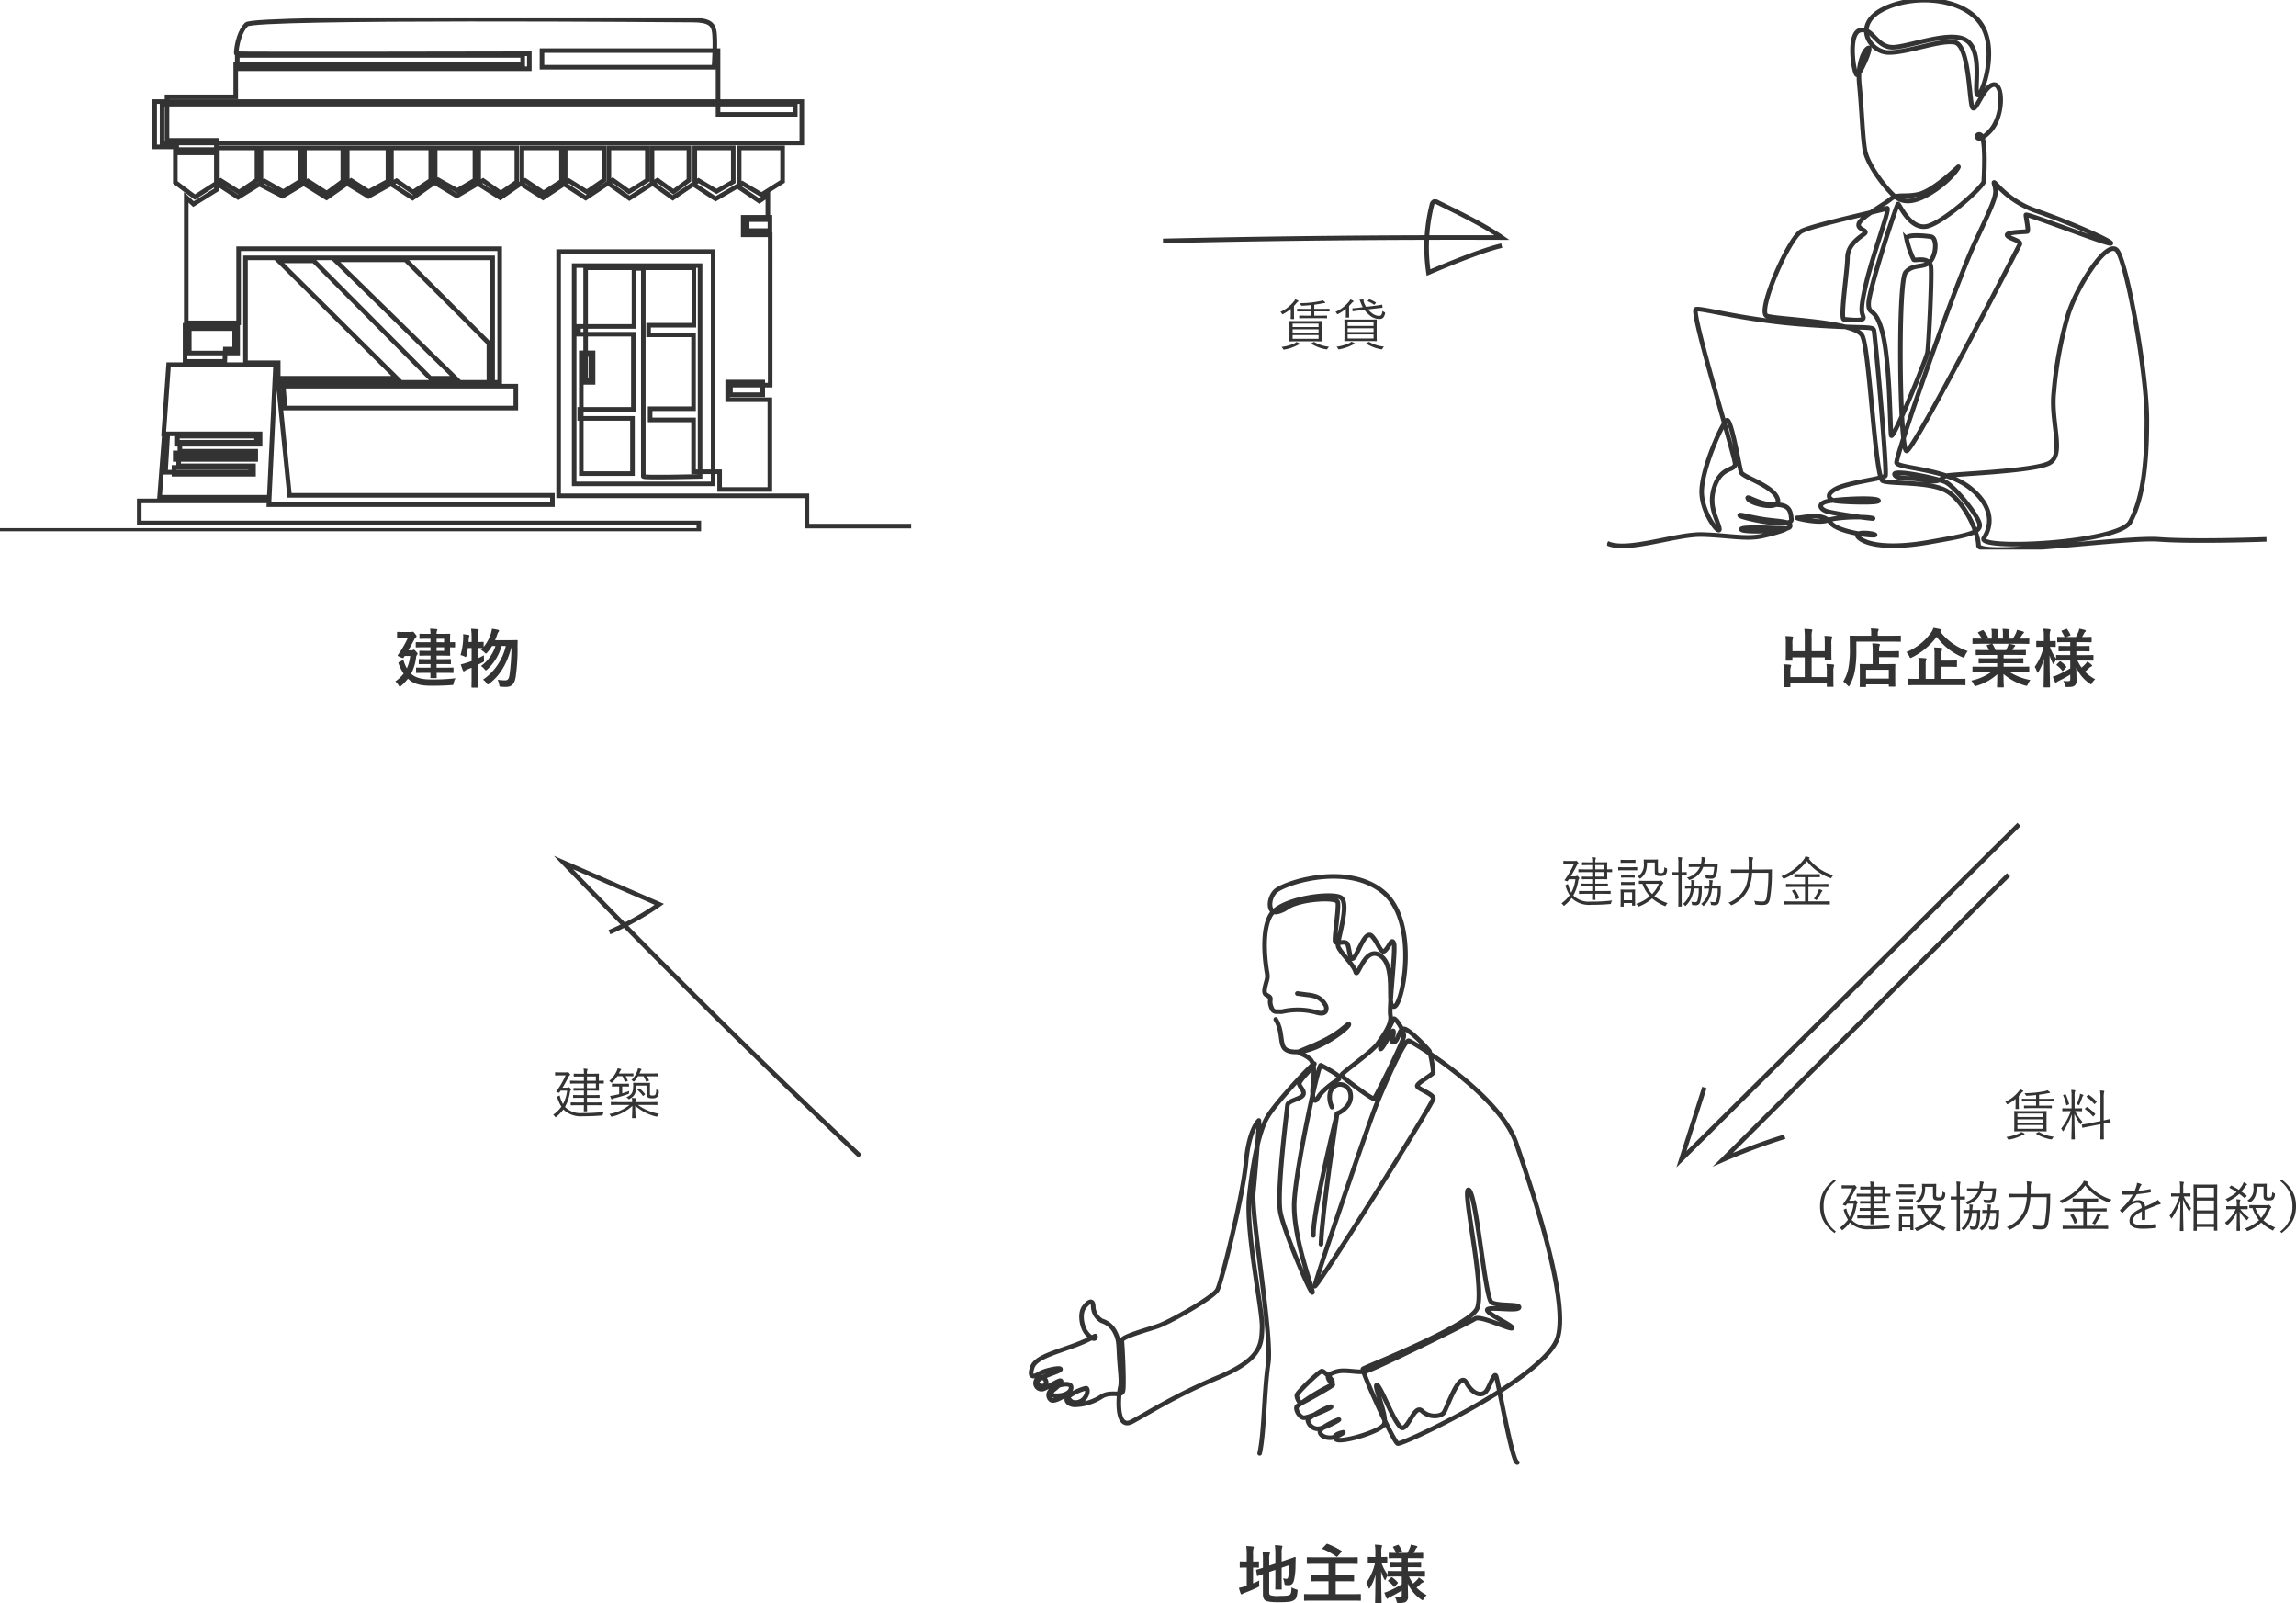 <svg xmlns="http://www.w3.org/2000/svg" xmlns:xlink="http://www.w3.org/1999/xlink" width="501.449" height="350.092" viewBox="0 0 501.449 350.092">
  <defs>
    <clipPath id="clip-path">
      <rect id="長方形_1105" data-name="長方形 1105" width="199" height="112" fill="none" stroke="#333" stroke-width="1"/>
    </clipPath>
    <clipPath id="clip-path-2">
      <rect id="長方形_1057" data-name="長方形 1057" width="144" height="120" fill="none" stroke="#333" stroke-width="1"/>
    </clipPath>
  </defs>
  <g id="グループ_787" data-name="グループ 787" transform="translate(-80 -1418)">
    <g id="グループ_281" data-name="グループ 281" transform="translate(-549 -90)">
      <path id="text_1" d="M-5.992-2.086c0,.616-.014.938-.014.966,0,.154.014.168.168.168h1.064c.14,0,.154-.014.154-.168,0-.056-.014-.35-.028-.966H-3c1.344,0,1.806.028,1.89.028.14,0,.154-.014.154-.168V-3.08c0-.154-.014-.168-.154-.168-.084,0-.546.028-1.89.028H-4.648V-4h1.176c1.26,0,1.694.028,1.778.028.154,0,.168-.014.168-.154v-.812c0-.14-.014-.154-.168-.154-.084,0-.518.028-1.778.028H-4.648v-.784h.812c1.288,0,1.9.028,1.988.028.154,0,.168-.014.168-.154,0-.07-.028-.476-.028-1.358v-.336c.434.014.868.028.938.028.14,0,.154-.014.154-.154v-.84c0-.14-.014-.154-.154-.154-.07,0-.5.028-.938.028v-.322c0-.882.028-1.3.028-1.386,0-.14-.014-.154-.168-.154-.084,0-.7.028-1.988.028h-.812a1.39,1.39,0,0,1,.084-.672.491.491,0,0,0,.084-.224c0-.084-.084-.126-.224-.14a13.444,13.444,0,0,0-1.372-.1,7.591,7.591,0,0,1,.1,1.134H-6.5c-1.246,0-1.652-.028-1.736-.028-.14,0-.154.014-.154.154v.812c0,.14.014.154.154.154.084,0,.49-.028,1.736-.028h.518v.77h-1.26c-1.288,0-1.722-.028-1.806-.028-.14,0-.154.014-.154.154v.826c0,.154.014.168.154.168.084,0,.518-.028,1.806-.028h1.26v.784h-.756c-1.092,0-1.442-.028-1.526-.028-.14,0-.154.014-.154.154v.784c0,.14.014.154.154.154.084,0,.434-.028,1.526-.028h.756v.784h-.616c-1.26,0-1.708-.028-1.792-.028-.14,0-.154.014-.154.154v.812c0,.14.014.154.154.154C-8.3-3.976-7.854-4-6.594-4h.616v.784H-7.1c-1.33,0-1.792-.028-1.876-.028-.14,0-.154.014-.154.168v.854c0,.154.014.168.154.168.084,0,.546-.028,1.876-.028Zm2.982-4.8H-4.648v-.784H-3.01Zm0-2.646v.77H-4.648v-.77Zm-7.21,7.658a10.255,10.255,0,0,0,1.092-3.6,1,1,0,0,1,.168-.49c.112-.112.154-.168.154-.28s-.056-.21-.336-.5c-.28-.322-.392-.406-.5-.406-.07,0-.1.028-.182.07a.551.551,0,0,1-.322.07h-.672c.532-.9.952-1.708,1.274-2.3a1.382,1.382,0,0,1,.378-.518c.084-.07.14-.112.14-.238s-.126-.294-.364-.6c-.28-.35-.378-.406-.462-.406a.738.738,0,0,0-.168.042,1.425,1.425,0,0,1-.308.028h-1.526c-.91,0-1.19-.028-1.274-.028-.14,0-.154.014-.154.168v1.036c0,.14.014.154.154.154.084,0,.364-.028,1.274-.028h.924a22.864,22.864,0,0,1-2.142,3.668.308.308,0,0,0-.084.168c0,.084.14.14.56.336a2,2,0,0,0,.588.224c.07,0,.112-.042.168-.126l.224-.336h1.2a9,9,0,0,1-.728,2.7,7.72,7.72,0,0,1-.672-1.554c-.1-.238-.112-.294-.35-.168l-.686.364c-.182.1-.182.14-.084.364a9.848,9.848,0,0,0,1.092,2.142A8.936,8.936,0,0,1-13.664-.21a3.238,3.238,0,0,1,.728.868c.112.182.168.28.252.28s.154-.07.308-.2a10.127,10.127,0,0,0,1.47-1.554,2.4,2.4,0,0,0,.28.252C-9.394.518-7.56.728-5.838.728c1.806,0,3.01-.042,4.41-.14C-.994.574-.994.574-.9.112A2.767,2.767,0,0,1-.5-.91a42.118,42.118,0,0,1-5.32.266c-2.17,0-3.416-.406-4.326-1.176ZM3-7.518v2.856c-.35.126-.7.252-1.05.364A11.523,11.523,0,0,1,.63-3.934c.14.434.308.952.476,1.358a.233.233,0,0,0,.224.154.36.36,0,0,0,.238-.14,1.922,1.922,0,0,1,.448-.252c.322-.126.658-.252.98-.392V-1.47C3,.112,2.968.9,2.968.98c0,.14.014.154.154.154H4.256c.14,0,.154-.014.154-.154,0-.07-.028-.868-.028-2.464V-3.85c.322-.154.644-.322.98-.5.378-.2.378-.21.35-.63-.028-.308-.028-.686-.028-.938-.462.252-.9.462-1.3.658V-7.518c.56.014.868.028,1.008.028l-.364.378a4.446,4.446,0,0,1,.8.588c.154.154.224.224.308.224s.14-.07.294-.238A9.879,9.879,0,0,0,7.462-7.952H8.2a8.552,8.552,0,0,1-3.15,4.368,3.663,3.663,0,0,1,.784.714c.126.168.2.238.28.238s.182-.07.336-.224a10.917,10.917,0,0,0,3.094-5.1h.924A12.324,12.324,0,0,1,5.488-.6a2.859,2.859,0,0,1,.77.77c.126.182.2.266.294.266s.182-.07.35-.2c2.422-1.876,3.808-4.368,4.8-7.9A45.869,45.869,0,0,1,11.27-1.61c-.112.742-.322,1.162-.952,1.162A9.016,9.016,0,0,1,8.68-.588,3.7,3.7,0,0,1,9.016.462c.084.462.084.462.518.49C9.9.98,10.29.98,10.542.98c1.246,0,1.862-.714,2.086-2.212a42.8,42.8,0,0,0,.406-6.734c0-.336.014-.714.028-1.092,0-.14-.042-.182-.2-.182-.084,0-.42.028-1.484.028H8.12c.168-.392.322-.77.448-1.148A1.906,1.906,0,0,1,8.848-11a.41.41,0,0,0,.14-.28c0-.1-.084-.154-.238-.2-.406-.1-.938-.182-1.316-.238a6.571,6.571,0,0,1-.252,1.12A8.447,8.447,0,0,1,5.628-7.756v-.952c0-.126-.014-.14-.154-.14-.07,0-.35.028-1.092.028v-.8a5.75,5.75,0,0,1,.084-1.554.779.779,0,0,0,.084-.294c0-.07-.084-.126-.224-.14-.476-.056-.924-.084-1.442-.1A14.885,14.885,0,0,1,3-9.59v.77H2.324c.028-.238.042-.462.056-.686a1.26,1.26,0,0,1,.084-.476.48.48,0,0,0,.056-.224c0-.084-.056-.14-.21-.168-.336-.056-.8-.112-1.176-.154a5.005,5.005,0,0,1,.028.9A14.745,14.745,0,0,1,.574-5.964a4.418,4.418,0,0,1,.826.28.99.99,0,0,0,.308.14c.084,0,.112-.1.182-.336a13.2,13.2,0,0,0,.294-1.638Z" transform="translate(729 1657)" fill="#333"/>
      <g id="グループ_237" data-name="グループ 237" transform="translate(629 1512)">
        <g id="グループ_236" data-name="グループ 236" transform="translate(0 0)" clip-path="url(#clip-path)">
          <path id="パス_212" data-name="パス 212" d="M0,115.59H152.625v-1.627H30.413V109.15h27.5v-.814H34.85l1.016-13.389h.745l-.474,7.943h18.6v-1.062H38v1.491H55.366v-1.83H39.017V99.613H55.5v-.949H38.272V100.1h17.58V98.3H39.288V96.337H56.021V95.015H38.746v1.763H56.8V94.506H35.748l1.078-15.118H48.247v-.7H40.422V70.8H51.905v6.05H41.337V71.515h9.908v4.474H49.212l-.152,3.4H60.187L58.73,109.963h61.919v-2.034H63.224L60.83,84.083h51.825v4.779H62.27l-.559-6.508H86.658L60.847,56.729H68.52L93.975,82.355H99.5L73.092,56.5H88.563l18.215,18.228v7.525h.813V56.068H53.616V78.982h7.147v4.271h48.37V54.085H52.108V70.254H40.676v-27.4l1.575,1.474,5-3.1V30.409H36.476V20.918H51.482v-7.05h62.67v-2H51.82v2.915h63.787V11.5s-63.889.136-63.991,0,.2-4.338,2.207-6.389c1.755-1.792,95.932-.966,97.513-.966,3.59,0,4.336.985,4.607,2.237.427,1.971,0,8.067,0,8.067H118.368V10.817h38.456V24.748h16.868V22.511H35.392v8.474H175.116V21.952H33.778v9.892h4.81v1.311h7.745v-.729H38.288v7.169l4.268,3.2,5.64-3.61L52.21,41.73l3.912-2.644V32.07H47.485V39.9l4.522,2.949,5.741-3.559,4.115,2.339,3.709-2.288V32.07H56.986v8.084l4.725,2.441,5.538-3.3,4.115,2.644,3.506-2.593V32.07H66.487v7.881l4.827,3L76.7,39.188l3.811,2.441,4.217-2.288V32.07H75.836v7.779l4.624,2.8,6.148-3.407,3.607,2.491,3.861-2.593V32.07H85.49V40l4.624,3L95.7,39.036l4.166,2.339,3.861-2.288V32.07H95.042V39.7l4.725,2.847,5.741-3.356,3.861,2.746,3.506-2.441V32.07h-8.333v7.881l4.725,3,5.437-3.762,4.014,2.695,3.912-2.542V32.07h-8.637V40l4.624,2.949,5.64-3.712,3.912,2.441,3.76-2.593V32.07h-8.485V40.1l4.471,2.9,5.894-3.915,3.574,2.542,4-2.508V32.07h-8.4v7.8l4.471,3.186,6.165-3.932,3.455,2.508,3.387-2.508V32.07H142.4v7.66l4.539,3.254,5.623-3.8,3.929,2.373,3.658-2.1V32.07h-8.4V40.2l4.539,2.983,5.826-3.39,4.2,2.508,4.607-2.915V32.07h-9.484v8.61l4.4,2.983,1.863-1.271V47.73h-4.522v2.39h4.979v-2.9h-5.843v3.83h5.894V83.863h-8.671v2.1h7.045V83.185h-7.655v3.864h9.213v19.592H157.163v-3.864h-5.691V91.456h-9.484V89.015h9.484V72.881H141.65v-2.1h9.891V58.238H127.9V82.824h1.152V77.174h-1.49v6.079h1.965v-6.44h-2.574v26.371h11.178V91.117H126.611V89.151h11.72V72.745H126.34V71.05h12.126V58.373H140.5v45.421c0,.339,12.4,0,12.4,0V57.763h-27.5v47.658h30.35V54.712H122v53.319h54.23v6.61H199" transform="translate(0 -3.77)" fill="none" stroke="#333" stroke-miterlimit="10" stroke-width="1"/>
        </g>
      </g>
    </g>
    <g id="グループ_782" data-name="グループ 782">
      <g id="グループ_132" data-name="グループ 132" transform="translate(431 1418)">
        <g id="グループ_131" data-name="グループ 131" clip-path="url(#clip-path-2)">
          <path id="パス_180" data-name="パス 180" d="M.221,119.073c4.214,2.086,15.1-2.051,20.8-1.878s9.594,1.1,13.091.313,5.932-1.643,4.87-1.643-9.74-.5-9.455.209,10.258.443,10.621-.626-1.813-1.069-4.948-1.46-6.554-1.434-5.984-.913,11.45,2.947,11.243.782-.6-3.233-3.886-3.207-6.295-2.347-5.544-1.2,7.461,2.686,6.373-.156-7.564-4.616-7.927-5.685-2.15-11.682-3.083-11.369-5.829,11.187-5.518,16.115,4.5,9.674,3.773,7.206-2.418-5.041-.864-9.179,4.421-3.06,4.387-4.659S18.363,68.346,19.606,68s9.982,2.295,23.142,3.3,15.439.313,15.716,1.252,3,31.187,2.521,31.813-8.359,1.5-10.811,2.851-1.347,2.26-.415,2.573,10.5.661,9.671-.07-9.844-.209-11.467.313-1.313,1.46,0,2.017,11.847,1.982,10.155,1.565-7.771-.278-9.809.487-7.53-.626-6.494-.556,5.423-1.321,7.15,1.008,10.327,3.094,9.74,2.677-5.354-.834-3.385.765,7.253,2.26,15.129.869,11.295-1.947,11.122-3.825-5.561-8.449-7.5-9.318-11.364-2.781-11.087-1.669,2.97.591,6.666,1.286,3.385-.591,4.628-.974,18.962-.939,22.451-2.747.311-8.866,1.036-15.472a86.892,86.892,0,0,1,3-16.55c1.762-6.224,8.773-17.254,10.871-14.359s6.45,26.441,6.45,37-1.088,17.523-3.653,22.217-33.651,6.18-31.941,3.52,2.254-6.806-3.109-11.03-15.716-4.181-15.957-5.433,12.642-38.558,17.2-48.258S85.4,42.878,84.783,40.792s1.865,3.233,9.17,5.737,17.253,6.936,16.217,7.093-18.5-6.728-18.5-6.206.674,3.494.311,3.6-4.715.1-4.4.834S90.741,53,90.327,53.83,67.149,98.937,65.613,98.942s-1.969-37.028-.207-39.01,3.989-.782,5.388-2.4,1.451-5.163.155-5.372-5.492-.626-5.336.469a19,19,0,0,0,1.554,4.537c.311.313,3.575-.834,3.782,1.721s-.518,17.315-.777,18.618S62.5,97.169,62.246,95.5s-.259-15.541-1.813-22.008-3.16-3.859-3.109-6.78,6.114-21.7,6.424-21.7,2.625,5.737,6.355,4.868,12.3-8.727,12.365-9.77.553-9.492-.691-10.187-1.209,2.573,1.969-.73,3-10.778.76-10.222S80.716,25.2,79.99,23.921s-.648-13.586-3.86-14.212-10.647,2.4-14.636,2.216-7.72-6.154-.855-9.518S78.566.035,82.141,6.137s-.57,16.48-1.14,14.942S82.115,12.134,78.98,9.5s-12.115.991-16.035,1.278-4.689-4.407-7.487-3.7-1.347,9.752-.674,9.726,3.264-6,2.539-5.867-2.539,2.921-2.021,8.084.674,11,1.192,14.159,4.2,7.979,6.217,9.883,4.741,1.8,8.885-.939,5.751-5.632,5.259-5.189S71.312,42.226,68.2,42.9s-4.559-.183-6.062,1.043-6.45,3.938-6.942,5.346,2.383,1.408,1.088,2.321-3.575,2.529-3.575,5.137-1.658,13.455-.777,13.455,4.4.574,4.248-.417-.984-.78.622-7.535,5.44-16.768,4.507-16.3-15.906,3.6-18.652,5.007S32.818,68.694,35.1,69.476s19.222,1.147,20.828,4.277,2.8,30.926,4.456,31.709,10.725,0,14.351,2.451,6.528,8.814,6.58,11.63,31.863-1.877,39.376-1.3,23.522,0,23.522,0" transform="translate(-0.21 -0.475)" fill="none" stroke="#333" stroke-miterlimit="10" stroke-width="1"/>
        </g>
      </g>
      <path id="text_1-2" data-name="text_1" d="M-24.458-6.818h-2.87V-9.87a4.808,4.808,0,0,1,.07-1.288.79.79,0,0,0,.084-.28c0-.084-.084-.126-.21-.14-.49-.056-1.008-.1-1.54-.112a12.667,12.667,0,0,1,.1,1.806v3.066h-2.7V-8.344a3.952,3.952,0,0,1,.084-1.232,1.169,1.169,0,0,0,.07-.28c0-.084-.07-.154-.21-.168-.476-.056-.938-.084-1.47-.1A13,13,0,0,1-32.97-8.33v2.1C-32.97-5.39-33-5-33-4.9c0,.14.014.154.154.154h1.162c.14,0,.154-.014.154-.154v-.574h2.7v4.312h-3.15V-2.2a3.684,3.684,0,0,1,.1-1.218.929.929,0,0,0,.084-.28c0-.084-.1-.14-.238-.154-.476-.056-.938-.084-1.47-.1a12.567,12.567,0,0,1,.084,1.764V-.336c0,.784-.028,1.134-.028,1.232,0,.126.014.14.168.14h1.148c.14,0,.154-.014.154-.14V.182h7.966V.826c0,.126.014.14.154.14h1.148c.14,0,.154-.014.154-.14,0-.084-.028-.448-.028-1.232V-2.1a4.346,4.346,0,0,1,.1-1.372.914.914,0,0,0,.07-.28c0-.07-.084-.14-.21-.154-.476-.056-.938-.084-1.47-.1a12.665,12.665,0,0,1,.084,1.778v1.064h-3.318V-5.474h2.87v.518c0,.154.014.168.168.168h1.162c.126,0,.14-.014.14-.168,0-.084-.028-.49-.028-1.33V-8.26a4.346,4.346,0,0,1,.1-1.372.914.914,0,0,0,.07-.28c0-.084-.084-.14-.224-.154-.49-.056-.938-.084-1.456-.1a15.858,15.858,0,0,1,.07,1.778ZM-15.6,1.008c.14,0,.154-.014.154-.154V.434h4.97v.35c0,.126.014.14.154.14H-9.2c.14,0,.154-.014.154-.14,0-.084-.028-.434-.028-2.226V-2.6c0-.812.028-1.176.028-1.26,0-.14-.014-.154-.154-.154-.084,0-.546.028-1.876.028H-12.6V-5.516h2.338c1.316,0,1.778.028,1.862.028.14,0,.154-.014.154-.154V-6.678c0-.14-.014-.154-.154-.154-.084,0-.546.028-1.862.028H-12.6v-.084a3.171,3.171,0,0,1,.1-1.078.665.665,0,0,0,.084-.308c0-.07-.1-.126-.238-.14a12.234,12.234,0,0,0-1.428-.1A12.207,12.207,0,0,1-14-6.818V-3.99h-.812c-1.316,0-1.778-.028-1.862-.028-.14,0-.154.014-.154.154,0,.1.028.448.028,1.456v1.022c0,1.82-.028,2.156-.028,2.24,0,.14.014.154.154.154Zm.154-3.766h4.97V-.84h-4.97ZM-17.556-8.9h7.7c1.33,0,1.778.028,1.876.028.126,0,.14-.014.14-.154v-1.036c0-.14-.014-.154-.14-.154-.1,0-.546.028-1.876.028H-12.88v-.49a1.329,1.329,0,0,1,.1-.6.461.461,0,0,0,.084-.266c0-.084-.084-.14-.224-.154-.476-.042-.966-.07-1.484-.084a5.752,5.752,0,0,1,.084,1.134v.462h-2.66c-1.33,0-1.806-.028-1.89-.028-.126,0-.14.014-.14.154,0,.084.028.882.028,2.646a21.548,21.548,0,0,1-.294,4.186A9.107,9.107,0,0,1-20.426-.182a5.122,5.122,0,0,1,.938.826c.14.14.224.224.28.224s.126-.1.224-.28a11.131,11.131,0,0,0,1.12-3.22,24.925,24.925,0,0,0,.308-4.508ZM4.368.588c1.232,0,1.666.028,1.75.028.14,0,.154-.014.154-.14V-.644c0-.14-.014-.154-.154-.154-.084,0-.518.028-1.75.028H1.036V-3.416H2.45c1.274,0,1.722.028,1.806.028.14,0,.154-.014.154-.154V-4.634c0-.14-.014-.154-.154-.154-.084,0-.532.028-1.806.028H1.036v-1.3A2.722,2.722,0,0,1,1.12-7.07.717.717,0,0,0,1.2-7.378c0-.07-.084-.14-.224-.154C.5-7.588-.07-7.616-.588-7.63A7.621,7.621,0,0,1-.49-6.1V-.77H-2.422V-3.794a3.136,3.136,0,0,1,.084-1.022.666.666,0,0,0,.1-.294c0-.07-.084-.14-.224-.154-.5-.056-1.05-.084-1.582-.1a6.506,6.506,0,0,1,.112,1.526V-.77h-.378C-5.558-.77-5.978-.8-6.076-.8c-.126,0-.14.014-.14.154V.476c0,.126.014.14.14.14.1,0,.518-.028,1.764-.028ZM.882-11.172a.252.252,0,0,0,.154-.21c0-.112-.1-.182-.252-.224a14.283,14.283,0,0,0-1.512-.308,3.779,3.779,0,0,1-.518,1.036,12.359,12.359,0,0,1-5.4,4.256,3.676,3.676,0,0,1,.658.966c.112.238.154.336.252.336A1.046,1.046,0,0,0-5.4-5.46,15.177,15.177,0,0,0-.028-9.94a13.564,13.564,0,0,0,5.6,4.424.963.963,0,0,0,.322.112c.1,0,.14-.1.238-.35a4.047,4.047,0,0,1,.63-1.078A12.9,12.9,0,0,1,.77-11.074ZM12-2.338A11.627,11.627,0,0,1,7.532-.392a3.342,3.342,0,0,1,.56.84c.126.266.182.364.308.364A1.074,1.074,0,0,0,8.722.728a11.34,11.34,0,0,0,4.494-2.506C13.2-.112,13.16.7,13.16.938c0,.14.014.154.14.154h1.19c.14,0,.154-.014.154-.154,0-.238-.07-1.106-.07-2.772a12.224,12.224,0,0,0,4.7,2.506,1.5,1.5,0,0,0,.322.07c.14,0,.2-.1.308-.364a3.971,3.971,0,0,1,.546-.9,12.7,12.7,0,0,1-4.662-1.82h2.492c1.26,0,1.68.028,1.764.028.14,0,.154-.014.154-.154V-3.29c0-.154-.014-.168-.154-.168-.084,0-.5.028-1.764.028H14.6v-.756h2.226c1.372,0,1.848.028,1.932.028.14,0,.154-.014.154-.154v-.8c0-.154-.014-.168-.154-.168-.084,0-.56.028-1.932.028H14.6v-.742H17.43c1.344,0,1.792.028,1.876.028.14,0,.154-.014.154-.14V-6.93c0-.14-.014-.154-.154-.154-.084,0-.532.028-1.876.028h-.91l.252-.448a.976.976,0,0,1,.2-.294.243.243,0,0,0,.154-.21c0-.084-.07-.14-.182-.168-.42-.112-.742-.182-1.106-.252h2.45c1.26,0,1.68.028,1.764.028.14,0,.154-.014.154-.154v-.868c0-.154-.014-.168-.154-.168-.084,0-.5.028-1.764.028h-.2c.2-.28.392-.56.574-.854a1.411,1.411,0,0,1,.238-.266.289.289,0,0,0,.14-.238c0-.07-.056-.14-.182-.182a11.733,11.733,0,0,0-1.358-.364,2.675,2.675,0,0,1-.238.756,10.381,10.381,0,0,1-.644,1.148H15.75v-.924a2.187,2.187,0,0,1,.084-.77.659.659,0,0,0,.056-.224c0-.07-.056-.112-.182-.126a13.471,13.471,0,0,0-1.344-.1,5.554,5.554,0,0,1,.084,1.232v.91H13.314v-.924a2.187,2.187,0,0,1,.084-.77.736.736,0,0,0,.056-.238q0-.1-.168-.126c-.378-.042-.924-.07-1.358-.084a5.487,5.487,0,0,1,.084,1.218v.924h-1.3l.336-.168c.182-.1.182-.112.112-.238a8.358,8.358,0,0,0-.938-1.358c-.084-.112-.126-.126-.266-.056L9.142-11c-.168.084-.2.14-.112.238a6.649,6.649,0,0,1,.8,1.2h-.1c-1.26,0-1.68-.028-1.764-.028-.154,0-.168.014-.168.168v.868c0,.14.014.154.168.154.084,0,.5-.028,1.764-.028h2.24l-.91.252c-.182.056-.168.112-.1.238.154.266.294.546.448.882h-.854c-1.344,0-1.792-.028-1.876-.028-.154,0-.168.014-.168.154V-6.1c0,.126.014.14.168.14.084,0,.532-.028,1.876-.028h2.632v.742H11.214c-1.358,0-1.848-.028-1.932-.028-.14,0-.14.014-.14.168v.8c0,.14,0,.154.14.154.084,0,.574-.028,1.932-.028h1.974v.756H9.73c-1.26,0-1.68-.028-1.764-.028-.154,0-.168.014-.168.168v.826c0,.14.014.154.168.154.084,0,.5-.028,1.764-.028Zm.84-4.718a8.783,8.783,0,0,0-.63-1.26c-.042-.056-.07-.1-.112-.112h3.57a2.564,2.564,0,0,1-.154.56c-.14.336-.252.574-.378.812Zm16.31,2.282v1.708a25.438,25.438,0,0,1-3,1.54,4.986,4.986,0,0,1-.812.28c.182.49.336.854.49,1.19.056.112.1.154.154.154a.314.314,0,0,0,.2-.126,1.353,1.353,0,0,1,.434-.28,25.346,25.346,0,0,0,2.534-1.4v.98c0,.364-.1.462-.518.462a9.21,9.21,0,0,1-.994-.056,3.433,3.433,0,0,1,.364.9c.1.434.1.434.546.434.91-.014,1.26-.084,1.526-.28a1.315,1.315,0,0,0,.448-1.19c0-.63-.042-1.582-.056-2.786A8.22,8.22,0,0,0,33.376.238c.154.112.238.182.308.182s.126-.084.238-.28a3.045,3.045,0,0,1,.672-.826,9.493,9.493,0,0,1-2.226-1.652c.392-.322.686-.6.952-.854a1.132,1.132,0,0,1,.42-.266c.126-.042.182-.1.182-.182s-.056-.154-.154-.238a7.551,7.551,0,0,0-.9-.686,2.192,2.192,0,0,1-.35.49,9.717,9.717,0,0,1-.9.84,10.315,10.315,0,0,1-.9-1.54h1.456c1.344,0,1.806.028,1.89.028.154,0,.154-.014.154-.154v-.924c0-.14,0-.154-.154-.154-.084,0-.546.028-1.89.028H30.478V-6.8h.994c1.26,0,1.666.028,1.75.028.14,0,.154-.014.154-.154V-7.8c0-.154-.014-.168-.154-.168-.084,0-.49.028-1.75.028h-.994v-.84h1.344c1.3,0,1.75.028,1.834.028.154,0,.168-.014.168-.14v-.9c0-.14-.014-.154-.168-.154-.084,0-.532.028-1.834.028h-.084c.182-.294.35-.616.476-.868a.564.564,0,0,1,.2-.252.27.27,0,0,0,.14-.21c0-.1-.084-.154-.224-.2a10.987,10.987,0,0,0-1.2-.28,3.083,3.083,0,0,1-.168.616c-.154.364-.378.812-.574,1.19H28.294l.756-.28c.168-.07.2-.1.126-.238a7.5,7.5,0,0,0-.672-1.148c-.1-.126-.112-.126-.266-.07l-.854.322c-.154.07-.182.112-.1.238a11.609,11.609,0,0,1,.63,1.176c-.994,0-1.386-.028-1.456-.028-.14,0-.154.014-.154.154v.9c0,.126.014.14.154.14.084,0,.532-.028,1.848-.028h.84v.84H28.5c-1.246,0-1.666-.028-1.75-.028-.14,0-.154.014-.154.168v.868c0,.14.014.154.154.154.084,0,.5-.028,1.75-.028h.644v.854H28.112c-1.344,0-1.82-.028-1.9-.028-.14,0-.154.014-.154.154v.644A9.467,9.467,0,0,1,24.71-7.77c.784,0,1.05.028,1.134.028.126,0,.14-.014.14-.168v-.966c0-.154-.014-.168-.14-.168-.084,0-.35.028-1.162.028v-.84a4.05,4.05,0,0,1,.084-1.316.588.588,0,0,0,.084-.294c0-.084-.084-.126-.224-.154a12.335,12.335,0,0,0-1.358-.1,10.18,10.18,0,0,1,.112,1.876v.826h-.21c-.924,0-1.2-.028-1.288-.028-.14,0-.154.014-.154.168v.966c0,.154.014.168.154.168.084,0,.364-.028,1.288-.028h.154a11.9,11.9,0,0,1-1.932,4.382,3.877,3.877,0,0,1,.49,1.05c.042.154.084.224.14.224s.126-.084.21-.224a10.459,10.459,0,0,0,1.176-2.828c-.014,3.206-.084,5.894-.084,6.1,0,.14.014.154.154.154h1.106c.14,0,.154-.014.154-.154,0-.224-.084-3.192-.1-6.846a8.033,8.033,0,0,0,.686,1.722c.084.154.14.224.182.224s.1-.084.168-.252a3.565,3.565,0,0,1,.378-.728V-4.9c0,.14.014.154.154.154.084,0,.56-.028,1.9-.028Zm-.938,1.54c.112-.112.126-.154.042-.266a5.52,5.52,0,0,0-1.19-1.064c-.112-.07-.154-.07-.294.056l-.532.532c-.126.126-.14.168-.014.252a5.38,5.38,0,0,1,1.162,1.162c.084.112.14.1.28-.042Z" transform="translate(502.993 1567)" fill="#333"/>
    </g>
    <path id="text_1-3" data-name="text_1" d="M-2.508-4.08c0-.816.024-1.116.024-1.176,0-.084-.012-.1-.1-.1-.06,0-.48.024-1.68.024H-7.788c-1.2,0-1.608-.024-1.68-.024s-.1.012-.1.1c0,.06.024.36.024,1.176v1.908c0,.816-.024,1.116-.024,1.176,0,.084.012.1.1.1s.48-.024,1.68-.024H-4.26c1.2,0,1.62.024,1.68.024.084,0,.1-.012.1-.1,0-.06-.024-.36-.024-1.176Zm-.684,2.616H-8.856v-.828h5.664Zm0-1.332H-8.856V-3.54h5.664Zm0-1.248H-8.856v-.744h5.664ZM-.8-7.932c0-.084-.012-.1-.1-.1-.06,0-.456.024-1.656.024H-4.128v-.9c.612-.084,1.224-.18,1.812-.3a3.883,3.883,0,0,1,.42-.06c.12-.012.156-.06.156-.108s-.012-.084-.084-.144a3.966,3.966,0,0,0-.5-.36,2.242,2.242,0,0,1-.588.2,23.569,23.569,0,0,1-4.4.444,1.345,1.345,0,0,1,.24.36c.084.18.1.2.324.192.648-.024,1.308-.084,1.968-.156V-8h-1.32C-7.3-8-7.7-8.028-7.776-8.028s-.1.012-.1.1v.4c0,.084.012.1.1.1s.48-.024,1.668-.024h1.32v.936h-.96c-1.14,0-1.512-.024-1.572-.024-.084,0-.1.012-.1.084v.4c0,.084.012.1.1.1.06,0,.432-.024,1.572-.024h2.736c1.128,0,1.512.024,1.572.024.084,0,.1-.012.1-.1v-.4c0-.072-.012-.084-.1-.084-.06,0-.444.024-1.572.024H-4.128v-.936h1.572c1.2,0,1.6.024,1.656.024.084,0,.1-.012.1-.1Zm-8.46,1.116c0,.624-.024.876-.024.936,0,.084.012.1.108.1h.54c.084,0,.1-.012.1-.1,0-.06-.024-.312-.024-.972V-8.64c.2-.216.384-.42.552-.624A1.152,1.152,0,0,1-7.74-9.54c.084-.048.156-.072.156-.156,0-.06-.048-.1-.108-.132a5.909,5.909,0,0,0-.6-.264,2.015,2.015,0,0,1-.252.42,8.361,8.361,0,0,1-2.988,2.34,1.035,1.035,0,0,1,.3.336c.072.12.12.18.18.18a.539.539,0,0,0,.18-.084A8.909,8.909,0,0,0-9.264-7.992ZM-7.3-.348C-7.3-.4-7.32-.432-7.4-.48a4.448,4.448,0,0,0-.624-.288,2.22,2.22,0,0,1-.444.3,10.058,10.058,0,0,1-2.808.78,1.591,1.591,0,0,1,.312.408c.1.168.12.192.348.156A9.618,9.618,0,0,0-7.8-.084a1.085,1.085,0,0,1,.384-.144A.129.129,0,0,0-7.3-.348Zm2.64-.192c-.156.084-.156.12-.072.18A8.843,8.843,0,0,0-1.584.828c.228.036.24.036.36-.156A1.732,1.732,0,0,1-.9.264,8,8,0,0,1-4.092-.744c-.084-.048-.144-.024-.252.036ZM9.5-4.368c0-.852.024-1.164.024-1.224,0-.084-.012-.1-.1-.1s-.48.024-1.668.024H4.212c-1.188,0-1.6-.024-1.668-.024s-.1.012-.1.1c0,.06.024.372.024,1.224V-2.28c0,.84-.024,1.152-.024,1.224s.012.1.1.1.48-.024,1.668-.024H7.764c1.188,0,1.6.024,1.668.024s.1-.012.1-.1S9.5-1.44,9.5-2.28ZM8.82-1.536H3.156v-.888H8.82Zm0-1.4H3.156v-.828H8.82Zm0-1.344H3.156v-.828H8.82Zm.228-3.78c1.14-.132,1.548-.18,1.632-.18s.108-.024.1-.108l-.06-.48c-.012-.084-.012-.1-.1-.084s-.468.1-1.608.24l-1.824.228A5.678,5.678,0,0,1,6.756-9.3a1.608,1.608,0,0,1-.108-.468c0-.06.024-.108.024-.168s-.072-.1-.216-.1c-.2,0-.456.012-.72.024.1.18.18.4.288.66a6.763,6.763,0,0,0,.444.984L5.9-8.292c-1.14.144-1.512.156-1.62.168-.084.012-.1.012-.084.1l.048.468c.012.084.024.1.108.084s.468-.084,1.608-.216l.864-.1A5.761,5.761,0,0,0,7.884-6.672a3.292,3.292,0,0,0,2.268.876c.5,0,.948-.192,1.176-1.164.048-.216.024-.24-.18-.348a1.7,1.7,0,0,1-.372-.252c-.132.888-.324,1.092-.768,1.092A2.6,2.6,0,0,1,8.34-7.176a6.872,6.872,0,0,1-.732-.708ZM2.772-7.02c0,.564-.024.744-.024.816s.012.1.1.1H3.4c.084,0,.1-.012.1-.1,0-.06-.024-.276-.024-.876V-8.64l.552-.6A1.128,1.128,0,0,1,4.3-9.492c.084-.048.144-.084.144-.156s-.024-.108-.12-.156a2.985,2.985,0,0,0-.588-.252,2.286,2.286,0,0,1-.252.42,8.261,8.261,0,0,1-2.988,2.3,1.064,1.064,0,0,1,.276.324c.072.12.108.168.168.168a.515.515,0,0,0,.18-.06A9.656,9.656,0,0,0,2.772-8ZM4.716-.408c0-.06-.036-.1-.12-.144A6.62,6.62,0,0,0,3.972-.84a1.8,1.8,0,0,1-.432.312A10.16,10.16,0,0,1,.732.264a1.261,1.261,0,0,1,.312.408c.084.18.12.18.348.144a10.389,10.389,0,0,0,2.82-.96A1.548,1.548,0,0,1,4.584-.3C4.668-.312,4.716-.36,4.716-.408Zm2.64-.156c-.168.1-.156.132-.072.18a9.047,9.047,0,0,0,3.132,1.2c.24.036.264.036.36-.144A1.637,1.637,0,0,1,11.112.24a8.122,8.122,0,0,1-3.2-1c-.084-.048-.12-.048-.24.024ZM9.288-9.228c.1-.108.084-.132,0-.192a7.262,7.262,0,0,0-1.3-.648c-.084-.036-.12-.036-.2.06l-.18.2c-.1.12-.1.132-.012.168a5.283,5.283,0,0,1,1.284.708c.084.06.1.048.2-.072Z" transform="translate(371.166 1493.444)" fill="#333"/>
    <path id="パス_214" data-name="パス 214" d="M.114,13.53q37.011-.856,74.035-.728c-4.3-2.99-10.731-6.019-14.076-7.7a.973.973,0,0,0-.79-.135.988.988,0,0,0-.453.728A37.455,37.455,0,0,0,58.1,20.442c3.069-1.3,11.507-4.864,15.995-5.881" transform="translate(333.886 1457.071)" fill="none" stroke="#333" stroke-miterlimit="10" stroke-width="1"/>
    <path id="text_1-4" data-name="text_1" d="M11.4-7.212c0-.084-.012-.1-.1-.1s-.588.024-.984.024V-7.62c0-.756.024-1.068.024-1.128,0-.084-.012-.1-.108-.1-.06,0-.492.024-1.6.024H7.728A1.972,1.972,0,0,1,7.8-9.6a.4.4,0,0,0,.06-.18c0-.048-.06-.084-.144-.1a5.791,5.791,0,0,0-.744-.072A4.778,4.778,0,0,1,7.056-8.82H6.42c-1.092,0-1.428-.024-1.488-.024-.084,0-.1.012-.1.1V-8.3c0,.084.012.1.1.1.06,0,.4-.024,1.488-.024h.636v.948H5.784C4.6-7.284,4.2-7.308,4.14-7.308c-.084,0-.1.012-.1.1v.444c0,.084.012.1.1.1.06,0,.456-.024,1.644-.024H7.056v1H6.288c-1.008,0-1.332-.024-1.4-.024s-.1.012-.1.1V-5.2c0,.072.012.084.1.084s.4-.024,1.4-.024h.768v.984h-.72c-1.1,0-1.476-.024-1.536-.024-.084,0-.1.012-.1.1v.432c0,.084.012.1.1.1.06,0,.432-.024,1.536-.024h.72v1.02H5.916c-1.176,0-1.572-.024-1.644-.024s-.1.012-.1.108v.444c0,.084.012.1.1.1s.468-.024,1.644-.024h1.14c-.012.8-.024,1.188-.024,1.236,0,.084.012.1.108.1h.516c.084,0,.1-.012.1-.1,0-.048-.024-.42-.024-1.236H9.336c1.188,0,1.584.024,1.644.024.084,0,.1-.012.1-.1v-.444c0-.1-.012-.108-.1-.108-.06,0-.456.024-1.644.024H7.728v-1.02H8.844c1.116,0,1.476.024,1.536.024.084,0,.1-.012.1-.1V-4.08c0-.084-.012-.1-.1-.1-.06,0-.42.024-1.536.024H7.728v-.984H8.64c1.1,0,1.536.024,1.6.024.1,0,.108-.012.108-.084s-.024-.372-.024-1.128V-6.7c.4.012.912.024.984.024s.1-.012.1-.1ZM9.672-5.7H7.728v-1H9.672Zm0-1.584H7.728v-.948H9.672Zm-6.744,5.7A9.509,9.509,0,0,0,4.02-4.836a.679.679,0,0,1,.132-.348c.072-.072.1-.1.1-.168s-.036-.12-.192-.3-.216-.228-.3-.228a.231.231,0,0,0-.144.048.378.378,0,0,1-.24.06h-1c.54-.864.912-1.6,1.236-2.208a2.049,2.049,0,0,1,.312-.492c.072-.06.12-.084.12-.168s-.072-.168-.2-.312c-.156-.18-.216-.228-.288-.228a.222.222,0,0,0-.084.024.749.749,0,0,1-.288.036H1.9c-.756,0-.972-.024-1.044-.024s-.1.012-.1.108v.492c0,.084.012.1.1.1S1.14-8.472,1.9-8.472H3.072A19.293,19.293,0,0,1,1.056-5c-.084.12-.084.108.252.228a1.452,1.452,0,0,0,.3.1c.048,0,.072-.036.108-.084l.252-.372H3.384a8.151,8.151,0,0,1-.9,2.94A7.716,7.716,0,0,1,1.8-3.936c-.048-.144-.06-.144-.2-.072l-.264.132c-.156.072-.156.084-.108.2a8.35,8.35,0,0,0,.912,2.04A7.633,7.633,0,0,1,.336.132,1.664,1.664,0,0,1,.72.516C.792.624.828.672.876.672S.96.636,1.032.564A8.463,8.463,0,0,0,2.58-1.044a2.869,2.869,0,0,0,.264.276,5.522,5.522,0,0,0,4,1.224C8.484.456,9.684.4,10.908.288c.228-.012.228-.012.288-.264a1.242,1.242,0,0,1,.228-.516,36.131,36.131,0,0,1-4.74.252,4.78,4.78,0,0,1-3.612-1.2Zm18.48-.432c1.152,0,1.536.024,1.6.024.084,0,.1-.012.1-.1v-.468c0-.084-.012-.1-.1-.1-.06,0-.444.024-1.6.024H18.3v-.048a1.23,1.23,0,0,1,.072-.48.728.728,0,0,0,.06-.216c0-.06-.06-.1-.156-.108-.216-.024-.456-.048-.744-.06a3.961,3.961,0,0,1,.06.84v.072H14.64c-1.14,0-1.536-.024-1.6-.024-.084,0-.1.012-.1.1v.468c0,.084.012.1.1.1.06,0,.456-.024,1.6-.024h2.388A9.871,9.871,0,0,1,12.6-.036a1.306,1.306,0,0,1,.312.4c.12.216.132.216.36.156A9.741,9.741,0,0,0,17.64-1.812c-.024,1.476-.072,2.4-.072,2.6,0,.072.012.084.084.084h.588c.084,0,.1-.012.1-.084,0-.2-.06-1.152-.084-2.628A10.554,10.554,0,0,0,22.776.5c.24.072.252.06.36-.144a1.573,1.573,0,0,1,.324-.444,11.2,11.2,0,0,1-4.62-1.932ZM21.48-5.8c0-.624.024-.876.024-.948s-.012-.1-.1-.1-.324.024-1.164.024h-1.2c-.828,0-1.068-.024-1.14-.024s-.1.012-.1.1.024.18.024.432c0,1.608-.264,2.064-1.512,2.652a.954.954,0,0,1,.4.276c.084.084.12.132.168.132s.1-.036.18-.084c1.068-.612,1.416-1.26,1.416-2.9h2.352v1.992c0,.408.132.576.324.672a2.166,2.166,0,0,0,.876.108,1.382,1.382,0,0,0,1.032-.288,1.689,1.689,0,0,0,.348-1.188c.012-.2.012-.216-.18-.3a1.62,1.62,0,0,1-.384-.216,2.463,2.463,0,0,1-.168,1.176c-.12.18-.324.216-.612.216s-.4-.012-.48-.072-.108-.12-.108-.432Zm-6.06-.24h.228c.84,0,1.092.024,1.152.024.084,0,.1-.012.1-.1v-.444c0-.084-.012-.1-.1-.1-.06,0-.312.024-1.152.024H14.436c-.84,0-1.08-.024-1.152-.024s-.1.012-.1.1v.444c0,.084.012.1.1.1s.312-.024,1.152-.024h.324v1.668c-.312.084-.6.144-.888.2-.444.1-.78.156-1.092.192a6.451,6.451,0,0,0,.24.612c.036.084.072.12.12.12a.211.211,0,0,0,.156-.072,1.129,1.129,0,0,1,.444-.168,29.793,29.793,0,0,0,2.928-.876c.216-.072.216-.072.24-.312a1.974,1.974,0,0,1,.06-.384c-.588.216-1.092.384-1.548.516ZM23.208-8.8c0-.084-.012-.1-.1-.1-.06,0-.42.024-1.5.024H19.188c.072-.144.132-.288.192-.444a.726.726,0,0,1,.168-.3c.048-.048.084-.084.084-.144s-.048-.1-.132-.12c-.18-.048-.36-.084-.636-.132a2.736,2.736,0,0,1-.132.54,5.62,5.62,0,0,1-1.3,2.052,1.3,1.3,0,0,1,.372.228c.072.06.108.084.156.084s.084-.036.168-.132a5.962,5.962,0,0,0,.744-1.044h1.2A5,5,0,0,1,20.6-7.2c.036.1.06.1.192.06l.36-.108c.12-.036.144-.072.108-.144a6.138,6.138,0,0,0-.48-.888h.828c1.08,0,1.44.024,1.5.024.084,0,.1-.012.1-.1Zm-5.34,0c0-.084-.012-.1-.1-.1-.06,0-.336.024-1.26.024H14.688c.072-.132.156-.288.228-.444a.79.79,0,0,1,.18-.264.245.245,0,0,0,.1-.156c0-.06-.036-.1-.12-.12a4.953,4.953,0,0,0-.66-.156,2.5,2.5,0,0,1-.156.5,6.552,6.552,0,0,1-1.692,2.292,1.212,1.212,0,0,1,.372.24c.084.084.132.12.18.12s.084-.036.18-.132a6.183,6.183,0,0,0,1.056-1.3h1.116a5.388,5.388,0,0,1,.48,1.14c.024.1.06.1.2.06l.36-.1c.12-.036.144-.06.108-.144a7.941,7.941,0,0,0-.456-.96h.348c.924,0,1.2.024,1.26.024.084,0,.1-.012.1-.1Zm.96,3.42c-.1.084-.1.1-.024.156A5.742,5.742,0,0,1,19.9-4.032c.072.1.084.084.192-.012l.24-.2c.1-.084.108-.1.048-.18A7.882,7.882,0,0,0,19.248-5.58c-.084-.072-.1-.072-.192.012Z" transform="translate(200.47 1661.273)" fill="#333" stroke="rgba(0,0,0,0)" stroke-width="1"/>
    <path id="パス_215" data-name="パス 215" d="M0,4.144Q45.552,2.8,91.133,3.656L69.867,12a60.706,60.706,0,0,1,3.4-12" transform="translate(264.91 1673.346) rotate(-135)" fill="none" stroke="#333" stroke-miterlimit="10" stroke-width="1"/>
    <path id="text_1-5" data-name="text_1" d="M11.4-7.212c0-.084-.012-.1-.1-.1s-.588.024-.984.024V-7.62c0-.756.024-1.068.024-1.128,0-.084-.012-.1-.108-.1-.06,0-.492.024-1.6.024H7.728A1.972,1.972,0,0,1,7.8-9.6a.4.4,0,0,0,.06-.18c0-.048-.06-.084-.144-.1a5.791,5.791,0,0,0-.744-.072A4.778,4.778,0,0,1,7.056-8.82H6.42c-1.092,0-1.428-.024-1.488-.024-.084,0-.1.012-.1.1V-8.3c0,.084.012.1.1.1.06,0,.4-.024,1.488-.024h.636v.948H5.784C4.6-7.284,4.2-7.308,4.14-7.308c-.084,0-.1.012-.1.1v.444c0,.084.012.1.1.1.06,0,.456-.024,1.644-.024H7.056v1H6.288c-1.008,0-1.332-.024-1.4-.024s-.1.012-.1.1V-5.2c0,.072.012.084.1.084s.4-.024,1.4-.024h.768v.984h-.72c-1.1,0-1.476-.024-1.536-.024-.084,0-.1.012-.1.1v.432c0,.084.012.1.1.1.06,0,.432-.024,1.536-.024h.72v1.02H5.916c-1.176,0-1.572-.024-1.644-.024s-.1.012-.1.108v.444c0,.084.012.1.1.1s.468-.024,1.644-.024h1.14c-.012.8-.024,1.188-.024,1.236,0,.084.012.1.108.1h.516c.084,0,.1-.012.1-.1,0-.048-.024-.42-.024-1.236H9.336c1.188,0,1.584.024,1.644.024.084,0,.1-.012.1-.1v-.444c0-.1-.012-.108-.1-.108-.06,0-.456.024-1.644.024H7.728v-1.02H8.844c1.116,0,1.476.024,1.536.024.084,0,.1-.012.1-.1V-4.08c0-.084-.012-.1-.1-.1-.06,0-.42.024-1.536.024H7.728v-.984H8.64c1.1,0,1.536.024,1.6.024.1,0,.108-.012.108-.084s-.024-.372-.024-1.128V-6.7c.4.012.912.024.984.024s.1-.012.1-.1ZM9.672-5.7H7.728v-1H9.672Zm0-1.584H7.728v-.948H9.672Zm-6.744,5.7A9.509,9.509,0,0,0,4.02-4.836a.679.679,0,0,1,.132-.348c.072-.072.1-.1.1-.168s-.036-.12-.192-.3-.216-.228-.3-.228a.231.231,0,0,0-.144.048.378.378,0,0,1-.24.06h-1c.54-.864.912-1.6,1.236-2.208a2.049,2.049,0,0,1,.312-.492c.072-.06.12-.084.12-.168s-.072-.168-.2-.312c-.156-.18-.216-.228-.288-.228a.222.222,0,0,0-.084.024.749.749,0,0,1-.288.036H1.9c-.756,0-.972-.024-1.044-.024s-.1.012-.1.108v.492c0,.084.012.1.1.1S1.14-8.472,1.9-8.472H3.072A19.293,19.293,0,0,1,1.056-5c-.084.12-.084.108.252.228a1.452,1.452,0,0,0,.3.1c.048,0,.072-.036.108-.084l.252-.372H3.384a8.151,8.151,0,0,1-.9,2.94A7.716,7.716,0,0,1,1.8-3.936c-.048-.144-.06-.144-.2-.072l-.264.132c-.156.072-.156.084-.108.2a8.35,8.35,0,0,0,.912,2.04A7.633,7.633,0,0,1,.336.132,1.664,1.664,0,0,1,.72.516C.792.624.828.672.876.672S.96.636,1.032.564A8.463,8.463,0,0,0,2.58-1.044a2.869,2.869,0,0,0,.264.276,5.522,5.522,0,0,0,4,1.224C8.484.456,9.684.4,10.908.288c.228-.012.228-.012.288-.264a1.242,1.242,0,0,1,.228-.516,36.131,36.131,0,0,1-4.74.252,4.78,4.78,0,0,1-3.612-1.2ZM18.8-4.776c-1.056,0-1.392-.024-1.452-.024-.084,0-.1.012-.1.084v.492c0,.1.012.108.1.108.036,0,.228-.012.672-.012a7.548,7.548,0,0,0,1.62,2.712A8.767,8.767,0,0,1,16.632.252a1.169,1.169,0,0,1,.372.4c.132.216.12.216.348.132A9.039,9.039,0,0,0,20.136-.936a10.353,10.353,0,0,0,2.7,1.62A.566.566,0,0,0,23,.744c.072,0,.1-.06.168-.2A1.772,1.772,0,0,1,23.52.084a9.185,9.185,0,0,1-2.892-1.512,8.672,8.672,0,0,0,1.584-2.34c.12-.252.18-.324.252-.372s.12-.084.12-.156-.084-.168-.228-.336-.24-.228-.3-.228a.419.419,0,0,0-.144.036.537.537,0,0,1-.252.048Zm2.808.636a6.784,6.784,0,0,1-1.476,2.256A6.439,6.439,0,0,1,18.708-4.14Zm-5.2,2.208c0-.54.024-.792.024-.864s-.012-.084-.1-.084c-.06,0-.288.024-1.032.024h-.924c-.732,0-.96-.024-1.02-.024-.1,0-.108,0-.108.084s.024.348.024,1.068v.72c0,1.464-.024,1.7-.024,1.764,0,.084.012.1.108.1h.48c.084,0,.1-.012.1-.1V.06h1.824V.54c0,.084.012.1.1.1h.48c.084,0,.1-.012.1-.1,0-.06-.024-.288-.024-1.668Zm-.648,1.4H13.944v-1.74h1.824Zm5.64-7.812c0-.66.024-.948.024-1.008,0-.084-.012-.1-.1-.1-.06,0-.276.024-1,.024h-.948c-.72,0-.912-.024-.972-.024-.084,0-.1.012-.1.1,0,.06.024.276.024.8A2.956,2.956,0,0,1,16.92-5.676a1.028,1.028,0,0,1,.408.276c.084.1.132.132.18.132s.1-.036.192-.12c.9-.7,1.32-1.62,1.32-3.4h1.7v1.968c0,.456.084.72.336.852a1.816,1.816,0,0,0,.876.132,1.533,1.533,0,0,0,1.08-.252A1.582,1.582,0,0,0,23.4-7.248c0-.2,0-.228-.2-.3a1.224,1.224,0,0,1-.408-.24,2.348,2.348,0,0,1-.144,1.08.647.647,0,0,1-.588.228c-.336,0-.456-.036-.528-.1-.1-.072-.12-.24-.12-.528Zm-4.524.672c0-.084-.012-.1-.1-.1s-.336.024-1.248.024H14.064c-.9,0-1.188-.024-1.248-.024s-.084.012-.084.1v.5c0,.084.012.1.084.1s.348-.024,1.248-.024H15.54c.912,0,1.176.024,1.248.024s.1-.012.1-.1Zm-.372-1.608c0-.084-.012-.1-.1-.1-.06,0-.276.024-1.044.024h-.96c-.756,0-.972-.024-1.044-.024s-.1.012-.1.1v.48c0,.084.012.1.1.1s.288-.024,1.044-.024h.96c.768,0,.984.024,1.044.024.084,0,.1-.012.1-.1Zm-.168,4.848c0-.084-.012-.1-.1-.1-.06,0-.264.024-.972.024h-.84c-.708,0-.912-.024-.972-.024-.084,0-.1.012-.1.1v.468c0,.084.012.1.1.1.06,0,.264-.024.972-.024h.84c.708,0,.912.024.972.024.084,0,.1-.012.1-.1Zm0-1.608c0-.084-.012-.1-.1-.1-.06,0-.264.024-.972.024h-.84c-.708,0-.912-.024-.972-.024-.084,0-.1.012-.1.1v.468c0,.084.012.1.1.1.06,0,.264-.024.972-.024h.84c.708,0,.912.024.972.024.084,0,.1-.012.1-.1ZM31.476-8.448c.048-.192.072-.36.108-.54A2.211,2.211,0,0,1,31.74-9.6a.338.338,0,0,0,.072-.18c0-.072-.072-.1-.192-.12-.168-.036-.432-.06-.684-.084a5.026,5.026,0,0,1-.06,1.092c-.024.156-.048.3-.084.444h-.948c-1.152,0-1.536-.024-1.6-.024-.1,0-.108.012-.108.084v.5c0,.084.012.1.108.1.06,0,.444-.024,1.6-.024h.744a4.161,4.161,0,0,1-2.856,2.328,1.518,1.518,0,0,1,.372.36c.084.108.12.156.18.156a.6.6,0,0,0,.18-.06A4.472,4.472,0,0,0,31.3-7.812h2.412a7.011,7.011,0,0,1-.24,1.572c-.06.228-.252.312-.552.312a7.379,7.379,0,0,1-1.236-.108,2.238,2.238,0,0,1,.18.492c.048.228.048.228.276.252.264.024.588.048.924.048A1.056,1.056,0,0,0,34.068-5.8a6.707,6.707,0,0,0,.348-1.836c.024-.216.036-.48.06-.744,0-.072-.024-.1-.108-.1-.06,0-.456.024-1.608.024ZM27.684-6.6c0-.084-.012-.1-.1-.1s-.276.024-.948.024h-.06v-1.68a5.082,5.082,0,0,1,.072-1.236.814.814,0,0,0,.048-.2c0-.048-.048-.1-.132-.108-.24-.024-.456-.048-.768-.06a9.512,9.512,0,0,1,.084,1.644v1.644h-.2c-.732,0-.936-.024-1-.024-.084,0-.1.012-.1.1v.5c0,.084.012.1.1.1.06,0,.264-.024,1-.024h.2v4.656C25.884.06,25.86.684,25.86.744c0,.084.012.1.1.1h.552c.084,0,.1-.012.1-.1,0-.06-.024-.684-.024-2.124V-6.024h.06c.672,0,.876.024.948.024s.1-.012.1-.1Zm5.568,2.868a5.338,5.338,0,0,1,.1-.876.4.4,0,0,0,.048-.168c0-.048-.036-.084-.132-.108-.18-.024-.408-.06-.66-.084a5.792,5.792,0,0,1,.012,1.236c-.756,0-.984-.024-1.044-.024-.084,0-.1.012-.1.1v.492c0,.084.012.1.1.1.048,0,.276-.024.984-.024A4.5,4.5,0,0,1,30.84.264a1.34,1.34,0,0,1,.372.324c.06.072.1.12.144.12s.1-.048.18-.132A5.532,5.532,0,0,0,33.2-3.1h1.26a8.706,8.706,0,0,1-.3,2.664.452.452,0,0,1-.5.312,3.68,3.68,0,0,1-.84-.1,1.788,1.788,0,0,1,.156.468c.036.252.036.252.192.264a4.025,4.025,0,0,0,.648.048.934.934,0,0,0,.924-.612,9.452,9.452,0,0,0,.384-2.988c.012-.192.012-.408.036-.612,0-.084-.024-.108-.108-.108s-.324.024-1.152.024Zm-3.96,0a5.337,5.337,0,0,1,.1-.876.4.4,0,0,0,.048-.168c0-.048-.036-.084-.132-.108-.18-.024-.408-.06-.66-.084a5.792,5.792,0,0,1,.012,1.236h-.084c-.84,0-1.08-.024-1.14-.024-.084,0-.1.012-.1.1v.492c0,.084.012.1.1.1.06,0,.3-.024,1.14-.024H28.6A4.8,4.8,0,0,1,26.88.264a1.34,1.34,0,0,1,.372.324c.06.072.1.12.144.12s.1-.048.18-.132A5.9,5.9,0,0,0,29.232-3.1h1.092a8.706,8.706,0,0,1-.3,2.664.452.452,0,0,1-.5.312,3.68,3.68,0,0,1-.84-.1,1.788,1.788,0,0,1,.156.468c.036.252.036.252.192.264a4.025,4.025,0,0,0,.648.048A.934.934,0,0,0,30.6-.048a9.452,9.452,0,0,0,.384-2.988c.012-.192.012-.408.036-.612,0-.084-.024-.108-.108-.108s-.324.024-1.152.024Zm12.72-3.516c.024-.444.024-.876.024-1.308a3,3,0,0,1,.072-.96.587.587,0,0,0,.1-.276c0-.06-.06-.1-.18-.12A6.391,6.391,0,0,0,41.16-10a8.992,8.992,0,0,1,.084,1.428c0,.444,0,.888-.012,1.32H39.144c-1.212,0-1.62-.024-1.68-.024-.084,0-.1.012-.1.1v.564c0,.084.012.1.1.1.06,0,.468-.024,1.68-.024H41.2A10.134,10.134,0,0,1,40.644-3.7,6.737,6.737,0,0,1,36.8,0a1.612,1.612,0,0,1,.48.408c.084.1.12.144.18.144a.392.392,0,0,0,.18-.072A7.338,7.338,0,0,0,41.34-3.4a10.542,10.542,0,0,0,.636-3.144h3.552a31.594,31.594,0,0,1-.384,5.376c-.132.744-.432.912-.864.912a8.619,8.619,0,0,1-1.86-.18,1.919,1.919,0,0,1,.2.564c.036.252.036.252.276.276a7.239,7.239,0,0,0,1.416.084c.96,0,1.344-.348,1.572-1.416a33.2,33.2,0,0,0,.408-5.2c0-.336,0-.7.024-1.044,0-.084-.024-.108-.108-.108s-.468.024-1.692.024ZM58.956-.216c0-.084-.012-.1-.1-.1-.06,0-.456.024-1.62.024H54.276V-3.432h2.6c1.2,0,1.6.024,1.656.024.1,0,.1.012.1-.1v-.5c0-.084-.012-.1-.1-.1-.06,0-.456.024-1.656.024h-2.6v-1.5h.888c1.08,0,1.44.012,1.512.012s.1-.012.1-.084v-.5c0-.084-.012-.1-.1-.1s-.432.024-1.512.024H52.8c-1.08,0-1.44-.024-1.5-.024-.084,0-.1.012-.1.1v.5c0,.072.012.084.1.084.06,0,.42-.012,1.5-.012h.732v1.5H51.144c-1.188,0-1.584-.024-1.656-.024s-.1.012-.1.1v.5c0,.084.012.1.1.1s.468-.024,1.656-.024h2.388V-.288h-2.8c-1.164,0-1.548-.024-1.62-.024s-.1.012-.1.1V.3c0,.084.012.1.1.1s.456-.024,1.62-.024h6.5C58.4.372,58.8.4,58.86.4c.084,0,.1-.012.1-.1ZM59.7-6a10.486,10.486,0,0,1-5.34-3.612.419.419,0,0,1,.108-.072c.06-.036.084-.072.084-.108,0-.072-.06-.12-.168-.156a3.454,3.454,0,0,0-.768-.168,2.254,2.254,0,0,1-.348.672,11.363,11.363,0,0,1-4.944,3.672,1.13,1.13,0,0,1,.384.372c.132.192.132.192.336.108a11.977,11.977,0,0,0,4.9-3.8A11.166,11.166,0,0,0,59-5.412a.647.647,0,0,0,.192.06c.06,0,.084-.048.156-.18A1.588,1.588,0,0,1,59.7-6ZM57.336-2.58c0-.06-.048-.1-.144-.156a3.513,3.513,0,0,0-.612-.252,2.293,2.293,0,0,1-.18.528,8.326,8.326,0,0,1-.948,1.608,1.152,1.152,0,0,1,.408.192.344.344,0,0,0,.168.084c.048,0,.072-.036.144-.12a11.41,11.41,0,0,0,.852-1.44.815.815,0,0,1,.192-.288C57.276-2.472,57.336-2.508,57.336-2.58ZM50.82-2.7c-.144.072-.156.1-.108.168a6.941,6.941,0,0,1,.852,1.716c.036.108.048.1.216.012l.372-.18c.132-.06.132-.1.1-.18a8.213,8.213,0,0,0-.888-1.668c-.06-.084-.084-.072-.216-.012Z" transform="translate(420.684 1615.105)" fill="#333"/>
    <path id="text_1-6" data-name="text_1" d="M-2.508-4.08c0-.816.024-1.116.024-1.176,0-.084-.012-.1-.1-.1-.06,0-.48.024-1.68.024H-7.788c-1.2,0-1.608-.024-1.68-.024s-.1.012-.1.1c0,.06.024.36.024,1.176v1.908c0,.816-.024,1.116-.024,1.176,0,.084.012.1.1.1s.48-.024,1.68-.024H-4.26c1.2,0,1.62.024,1.68.024.084,0,.1-.012.1-.1,0-.06-.024-.36-.024-1.176Zm-.684,2.616H-8.856v-.828h5.664Zm0-1.332H-8.856V-3.54h5.664Zm0-1.248H-8.856v-.744h5.664ZM-.8-7.932c0-.084-.012-.1-.1-.1-.06,0-.456.024-1.656.024H-4.128v-.9c.612-.084,1.224-.18,1.812-.3a3.883,3.883,0,0,1,.42-.06c.12-.012.156-.06.156-.108s-.012-.084-.084-.144a3.966,3.966,0,0,0-.5-.36,2.242,2.242,0,0,1-.588.2,23.569,23.569,0,0,1-4.4.444,1.345,1.345,0,0,1,.24.36c.084.18.1.2.324.192.648-.024,1.308-.084,1.968-.156V-8h-1.32C-7.3-8-7.7-8.028-7.776-8.028s-.1.012-.1.1v.4c0,.084.012.1.1.1s.48-.024,1.668-.024h1.32v.936h-.96c-1.14,0-1.512-.024-1.572-.024-.084,0-.1.012-.1.084v.4c0,.084.012.1.1.1.06,0,.432-.024,1.572-.024h2.736c1.128,0,1.512.024,1.572.024.084,0,.1-.012.1-.1v-.4c0-.072-.012-.084-.1-.084-.06,0-.444.024-1.572.024H-4.128v-.936h1.572c1.2,0,1.6.024,1.656.024.084,0,.1-.012.1-.1Zm-8.46,1.116c0,.624-.024.876-.024.936,0,.084.012.1.108.1h.54c.084,0,.1-.012.1-.1,0-.06-.024-.312-.024-.972V-8.64c.2-.216.384-.42.552-.624A1.152,1.152,0,0,1-7.74-9.54c.084-.048.156-.072.156-.156,0-.06-.048-.1-.108-.132a5.909,5.909,0,0,0-.6-.264,2.015,2.015,0,0,1-.252.42,8.361,8.361,0,0,1-2.988,2.34,1.035,1.035,0,0,1,.3.336c.072.12.12.18.18.18a.539.539,0,0,0,.18-.084A8.909,8.909,0,0,0-9.264-7.992ZM-7.3-.348C-7.3-.4-7.32-.432-7.4-.48a4.448,4.448,0,0,0-.624-.288,2.22,2.22,0,0,1-.444.3,10.058,10.058,0,0,1-2.808.78,1.591,1.591,0,0,1,.312.408c.1.168.12.192.348.156A9.618,9.618,0,0,0-7.8-.084a1.085,1.085,0,0,1,.384-.144A.129.129,0,0,0-7.3-.348Zm2.64-.192c-.156.084-.156.12-.072.18A8.843,8.843,0,0,0-1.584.828c.228.036.24.036.36-.156A1.732,1.732,0,0,1-.9.264,8,8,0,0,1-4.092-.744c-.084-.048-.144-.024-.252.036Zm8.52-4.788c.936,0,1.236.024,1.3.024.084,0,.1-.012.1-.084v-.468c0-.084-.012-.1-.1-.1-.06,0-.36.024-1.3.024H3.636V-8.52A3.39,3.39,0,0,1,3.7-9.564a.526.526,0,0,0,.084-.228c0-.048-.06-.1-.156-.108a6.226,6.226,0,0,0-.744-.06,7.517,7.517,0,0,1,.084,1.452v2.58H2.34c-.936,0-1.224-.024-1.3-.024s-.1.012-.1.1v.468c0,.072.012.084.1.084s.36-.024,1.3-.024H2.8A13.275,13.275,0,0,1,.684-1.5a1.137,1.137,0,0,1,.3.432c.048.1.084.144.12.144s.072-.048.12-.12a15.08,15.08,0,0,0,1.8-3.6C3-1.872,2.928.6,2.928.768c0,.084.012.084.1.084h.552c.084,0,.1,0,.1-.084,0-.168-.084-2.652-.1-5.508A11.609,11.609,0,0,0,4.812-2.556c.06.072.1.12.12.12s.072-.048.12-.132a2.356,2.356,0,0,1,.288-.444A10.266,10.266,0,0,1,3.732-5.328ZM11.4-3.5c-.012-.084-.024-.108-.108-.1s-.4.12-1.3.3V-8.208a5.621,5.621,0,0,1,.072-1.236.659.659,0,0,0,.06-.216c0-.048-.072-.1-.156-.108a6.9,6.9,0,0,0-.78-.06,9.594,9.594,0,0,1,.084,1.644v5.028l-2.4.48c-1.128.228-1.5.252-1.584.276s-.1.024-.084.108l.1.516c.012.084.024.108.108.084s.456-.108,1.572-.324L9.276-2.46v1.14c0,1.4-.024,2-.024,2.064,0,.084.012.1.1.1h.576c.084,0,.1-.012.1-.1C10.02.684,10,.072,10-1.332V-2.6c1-.192,1.344-.24,1.416-.252s.108-.036.084-.108ZM5.964-5.928c-.108.108-.108.144-.036.192A8.933,8.933,0,0,1,7.6-4.212c.072.072.084.06.2-.06l.264-.288c.084-.084.12-.108.036-.192A9.449,9.449,0,0,0,6.4-6.2c-.072-.048-.1-.048-.18.036Zm.348-2.664c-.12.12-.12.144-.048.192A8.14,8.14,0,0,1,7.908-6.9c.06.084.06.072.192-.06l.276-.288c.1-.1.084-.12.024-.18A8.136,8.136,0,0,0,6.732-8.88c-.072-.048-.084-.048-.168.036Zm-.756-.18c0-.072-.06-.1-.132-.132a3.965,3.965,0,0,0-.612-.216,1.911,1.911,0,0,1-.072.468A9.66,9.66,0,0,1,4.08-6.84a1.418,1.418,0,0,1,.324.132.333.333,0,0,0,.156.072c.06,0,.084-.048.132-.156.24-.528.468-1.116.624-1.584a.616.616,0,0,1,.156-.264C5.52-8.688,5.556-8.712,5.556-8.772Zm-4.32-.1c-.12.048-.144.072-.1.144a9.242,9.242,0,0,1,.672,2.04c.024.1.036.1.192.036l.276-.108c.144-.06.168-.06.144-.156a10.68,10.68,0,0,0-.732-2.052c-.036-.084-.048-.084-.18-.024ZM-48.816,9.6c-2.268,1.74-3.144,3.5-3.144,5.844s.876,4.1,3.144,5.844l.3-.348a6.622,6.622,0,0,1-2.664-5.5,6.622,6.622,0,0,1,2.664-5.5ZM-36.6,12.788c0-.084-.012-.1-.1-.1s-.588.024-.984.024V12.38c0-.756.024-1.068.024-1.128,0-.084-.012-.1-.108-.1-.06,0-.492.024-1.6.024h-.912a1.972,1.972,0,0,1,.072-.78.4.4,0,0,0,.06-.18c0-.048-.06-.084-.144-.1a5.791,5.791,0,0,0-.744-.072,4.778,4.778,0,0,1,.084,1.128h-.636c-1.092,0-1.428-.024-1.488-.024-.084,0-.1.012-.1.1V11.7c0,.084.012.1.1.1.06,0,.4-.024,1.488-.024h.636v.948h-1.272c-1.188,0-1.584-.024-1.644-.024-.084,0-.1.012-.1.1v.444c0,.084.012.1.1.1.06,0,.456-.024,1.644-.024h1.272v1h-.768c-1.008,0-1.332-.024-1.4-.024s-.1.012-.1.1V14.8c0,.072.012.084.1.084s.4-.024,1.4-.024h.768v.984h-.72c-1.1,0-1.476-.024-1.536-.024-.084,0-.1.012-.1.1v.432c0,.084.012.1.1.1.06,0,.432-.024,1.536-.024h.72v1.02h-1.14c-1.176,0-1.572-.024-1.644-.024s-.1.012-.1.108v.444c0,.084.012.1.1.1s.468-.024,1.644-.024h1.14c-.012.8-.024,1.188-.024,1.236,0,.084.012.1.108.1h.516c.084,0,.1-.012.1-.1,0-.048-.024-.42-.024-1.236h1.608c1.188,0,1.584.024,1.644.024.084,0,.1-.012.1-.1v-.444c0-.1-.012-.108-.1-.108-.06,0-.456.024-1.644.024h-1.608v-1.02h1.116c1.116,0,1.476.024,1.536.024.084,0,.1-.012.1-.1V15.92c0-.084-.012-.1-.1-.1-.06,0-.42.024-1.536.024h-1.116v-.984h.912c1.1,0,1.536.024,1.6.024.1,0,.108-.012.108-.084s-.024-.372-.024-1.128V13.3c.4.012.912.024.984.024s.1-.012.1-.1ZM-38.328,14.3h-1.944v-1h1.944Zm0-1.584h-1.944v-.948h1.944Zm-6.744,5.7a9.509,9.509,0,0,0,1.092-3.252.679.679,0,0,1,.132-.348c.072-.072.1-.1.1-.168s-.036-.12-.192-.3-.216-.228-.3-.228a.231.231,0,0,0-.144.048.378.378,0,0,1-.24.06h-1c.54-.864.912-1.6,1.236-2.208a2.049,2.049,0,0,1,.312-.492c.072-.06.12-.084.12-.168s-.072-.168-.2-.312c-.156-.18-.216-.228-.288-.228a.222.222,0,0,0-.084.024.749.749,0,0,1-.288.036H-46.1c-.756,0-.972-.024-1.044-.024s-.1.012-.1.108v.492c0,.084.012.1.1.1s.288-.024,1.044-.024h1.176A19.293,19.293,0,0,1-46.944,15c-.084.12-.084.108.252.228a1.452,1.452,0,0,0,.3.1c.048,0,.072-.036.108-.084l.252-.372h1.416a8.151,8.151,0,0,1-.9,2.94,7.716,7.716,0,0,1-.684-1.74c-.048-.144-.06-.144-.2-.072l-.264.132c-.156.072-.156.084-.108.2a8.35,8.35,0,0,0,.912,2.04,7.633,7.633,0,0,1-1.8,1.764,1.664,1.664,0,0,1,.384.384c.072.108.108.156.156.156s.084-.036.156-.108a8.463,8.463,0,0,0,1.548-1.608,2.869,2.869,0,0,0,.264.276,5.522,5.522,0,0,0,4,1.224c1.644,0,2.844-.06,4.068-.168.228-.012.228-.012.288-.264a1.242,1.242,0,0,1,.228-.516,36.131,36.131,0,0,1-4.74.252,4.78,4.78,0,0,1-3.612-1.2ZM-29.2,15.224c-1.056,0-1.392-.024-1.452-.024-.084,0-.1.012-.1.084v.492c0,.1.012.108.1.108.036,0,.228-.012.672-.012a7.548,7.548,0,0,0,1.62,2.712,8.767,8.767,0,0,1-3.012,1.668,1.169,1.169,0,0,1,.372.4c.132.216.12.216.348.132a9.039,9.039,0,0,0,2.784-1.716,10.353,10.353,0,0,0,2.7,1.62.566.566,0,0,0,.168.06c.072,0,.1-.06.168-.2a1.772,1.772,0,0,1,.348-.456,9.185,9.185,0,0,1-2.892-1.512,8.672,8.672,0,0,0,1.584-2.34c.12-.252.18-.324.252-.372s.12-.084.12-.156-.084-.168-.228-.336-.24-.228-.3-.228a.419.419,0,0,0-.144.036.537.537,0,0,1-.252.048Zm2.808.636a6.784,6.784,0,0,1-1.476,2.256,6.439,6.439,0,0,1-1.428-2.256Zm-5.2,2.208c0-.54.024-.792.024-.864s-.012-.084-.1-.084c-.06,0-.288.024-1.032.024h-.924c-.732,0-.96-.024-1.02-.024-.1,0-.108,0-.108.084s.024.348.024,1.068v.72c0,1.464-.024,1.7-.024,1.764,0,.084.012.1.108.1h.48c.084,0,.1-.012.1-.1v-.7h1.824v.48c0,.084.012.1.1.1h.48c.084,0,.1-.012.1-.1,0-.06-.024-.288-.024-1.668Zm-.648,1.4h-1.824v-1.74h1.824Zm5.64-7.812c0-.66.024-.948.024-1.008,0-.084-.012-.1-.1-.1-.06,0-.276.024-1,.024h-.948c-.72,0-.912-.024-.972-.024-.084,0-.1.012-.1.1,0,.06.024.276.024.8a2.956,2.956,0,0,1-1.428,2.868,1.028,1.028,0,0,1,.408.276c.084.1.132.132.18.132s.1-.036.192-.12c.9-.7,1.32-1.62,1.32-3.4h1.7v1.968c0,.456.084.72.336.852a1.816,1.816,0,0,0,.876.132,1.533,1.533,0,0,0,1.08-.252,1.582,1.582,0,0,0,.384-1.164c0-.2,0-.228-.2-.3a1.224,1.224,0,0,1-.408-.24,2.348,2.348,0,0,1-.144,1.08.647.647,0,0,1-.588.228c-.336,0-.456-.036-.528-.1-.1-.072-.12-.24-.12-.528Zm-4.524.672c0-.084-.012-.1-.1-.1s-.336.024-1.248.024h-1.476c-.9,0-1.188-.024-1.248-.024s-.084.012-.084.1v.5c0,.084.012.1.084.1s.348-.024,1.248-.024h1.476c.912,0,1.176.024,1.248.024s.1-.012.1-.1Zm-.372-1.608c0-.084-.012-.1-.1-.1-.06,0-.276.024-1.044.024h-.96c-.756,0-.972-.024-1.044-.024s-.1.012-.1.1v.48c0,.084.012.1.1.1s.288-.024,1.044-.024h.96c.768,0,.984.024,1.044.024.084,0,.1-.012.1-.1Zm-.168,4.848c0-.084-.012-.1-.1-.1-.06,0-.264.024-.972.024h-.84c-.708,0-.912-.024-.972-.024-.084,0-.1.012-.1.1v.468c0,.084.012.1.1.1.06,0,.264-.024.972-.024h.84c.708,0,.912.024.972.024.084,0,.1-.012.1-.1Zm0-1.608c0-.084-.012-.1-.1-.1-.06,0-.264.024-.972.024h-.84c-.708,0-.912-.024-.972-.024-.084,0-.1.012-.1.1v.468c0,.084.012.1.1.1.06,0,.264-.024.972-.024h.84c.708,0,.912.024.972.024.084,0,.1-.012.1-.1Zm15.132-2.412c.048-.192.072-.36.108-.54a2.211,2.211,0,0,1,.156-.612.338.338,0,0,0,.072-.18c0-.072-.072-.1-.192-.12-.168-.036-.432-.06-.684-.084a5.026,5.026,0,0,1-.06,1.092c-.024.156-.048.3-.084.444h-.948c-1.152,0-1.536-.024-1.6-.024-.1,0-.108.012-.108.084v.5c0,.084.012.1.108.1.06,0,.444-.024,1.6-.024h.744a4.161,4.161,0,0,1-2.856,2.328,1.518,1.518,0,0,1,.372.36c.084.108.12.156.18.156a.6.6,0,0,0,.18-.06A4.472,4.472,0,0,0-16.7,12.188h2.412a7.012,7.012,0,0,1-.24,1.572c-.06.228-.252.312-.552.312a7.379,7.379,0,0,1-1.236-.108,2.238,2.238,0,0,1,.18.492c.048.228.048.228.276.252.264.024.588.048.924.048a1.056,1.056,0,0,0,1.008-.552,6.707,6.707,0,0,0,.348-1.836c.024-.216.036-.48.06-.744,0-.072-.024-.1-.108-.1-.06,0-.456.024-1.608.024ZM-20.316,13.4c0-.084-.012-.1-.1-.1s-.276.024-.948.024h-.06v-1.68a5.082,5.082,0,0,1,.072-1.236.814.814,0,0,0,.048-.2c0-.048-.048-.1-.132-.108-.24-.024-.456-.048-.768-.06a9.512,9.512,0,0,1,.084,1.644v1.644h-.2c-.732,0-.936-.024-1-.024-.084,0-.1.012-.1.1v.5c0,.084.012.1.1.1.06,0,.264-.024,1-.024h.2v4.656c0,1.428-.024,2.052-.024,2.112,0,.084.012.1.1.1h.552c.084,0,.1-.012.1-.1,0-.06-.024-.684-.024-2.124V13.976h.06c.672,0,.876.024.948.024s.1-.012.1-.1Zm5.568,2.868a5.337,5.337,0,0,1,.1-.876.4.4,0,0,0,.048-.168c0-.048-.036-.084-.132-.108-.18-.024-.408-.06-.66-.084a5.792,5.792,0,0,1,.012,1.236c-.756,0-.984-.024-1.044-.024-.084,0-.1.012-.1.1v.492c0,.084.012.1.1.1.048,0,.276-.024.984-.024a4.5,4.5,0,0,1-1.716,3.36,1.34,1.34,0,0,1,.372.324c.06.072.1.12.144.12s.1-.048.18-.132A5.532,5.532,0,0,0-14.8,16.9h1.26a8.706,8.706,0,0,1-.3,2.664.452.452,0,0,1-.5.312,3.68,3.68,0,0,1-.84-.1,1.788,1.788,0,0,1,.156.468c.036.252.036.252.192.264a4.025,4.025,0,0,0,.648.048.934.934,0,0,0,.924-.612,9.452,9.452,0,0,0,.384-2.988c.012-.192.012-.408.036-.612,0-.084-.024-.108-.108-.108s-.324.024-1.152.024Zm-3.96,0a5.337,5.337,0,0,1,.1-.876.4.4,0,0,0,.048-.168c0-.048-.036-.084-.132-.108-.18-.024-.408-.06-.66-.084a5.792,5.792,0,0,1,.012,1.236h-.084c-.84,0-1.08-.024-1.14-.024-.084,0-.1.012-.1.1v.492c0,.084.012.1.1.1.06,0,.3-.024,1.14-.024h.024a4.8,4.8,0,0,1-1.716,3.36,1.34,1.34,0,0,1,.372.324c.06.072.1.12.144.12s.1-.048.18-.132A5.9,5.9,0,0,0-18.768,16.9h1.092a8.706,8.706,0,0,1-.3,2.664.452.452,0,0,1-.5.312,3.68,3.68,0,0,1-.84-.1,1.788,1.788,0,0,1,.156.468c.036.252.036.252.192.264a4.025,4.025,0,0,0,.648.048.934.934,0,0,0,.924-.612,9.452,9.452,0,0,0,.384-2.988c.012-.192.012-.408.036-.612,0-.084-.024-.108-.108-.108s-.324.024-1.152.024Zm12.72-3.516c.024-.444.024-.876.024-1.308a3,3,0,0,1,.072-.96.587.587,0,0,0,.1-.276c0-.06-.06-.1-.18-.12A6.391,6.391,0,0,0-6.84,10a8.992,8.992,0,0,1,.084,1.428c0,.444,0,.888-.012,1.32H-8.856c-1.212,0-1.62-.024-1.68-.024-.084,0-.1.012-.1.1v.564c0,.084.012.1.1.1.06,0,.468-.024,1.68-.024H-6.8A10.134,10.134,0,0,1-7.356,16.3,6.737,6.737,0,0,1-11.2,20a1.612,1.612,0,0,1,.48.408c.084.1.12.144.18.144a.392.392,0,0,0,.18-.072A7.338,7.338,0,0,0-6.66,16.6a10.542,10.542,0,0,0,.636-3.144h3.552a31.594,31.594,0,0,1-.384,5.376c-.132.744-.432.912-.864.912a8.619,8.619,0,0,1-1.86-.18,1.919,1.919,0,0,1,.2.564c.036.252.036.252.276.276a7.239,7.239,0,0,0,1.416.084c.96,0,1.344-.348,1.572-1.416a33.2,33.2,0,0,0,.408-5.2c0-.336,0-.7.024-1.044,0-.084-.024-.108-.108-.108s-.468.024-1.692.024Zm16.944,7.032c0-.084-.012-.1-.1-.1-.06,0-.456.024-1.62.024H6.276V16.568h2.6c1.2,0,1.6.024,1.656.024.1,0,.1.012.1-.1v-.5c0-.084-.012-.1-.1-.1-.06,0-.456.024-1.656.024h-2.6v-1.5h.888c1.08,0,1.44.012,1.512.012s.1-.012.1-.084v-.5c0-.084-.012-.1-.1-.1s-.432.024-1.512.024H4.8c-1.08,0-1.44-.024-1.5-.024-.084,0-.1.012-.1.1v.5c0,.072.012.084.1.084.06,0,.42-.012,1.5-.012h.732v1.5H3.144c-1.188,0-1.584-.024-1.656-.024s-.1.012-.1.1v.5c0,.084.012.1.1.1s.468-.024,1.656-.024H5.532v3.144h-2.8c-1.164,0-1.548-.024-1.62-.024s-.1.012-.1.1V20.3c0,.084.012.1.1.1s.456-.024,1.62-.024h6.5c1.164,0,1.56.024,1.62.024.084,0,.1-.012.1-.1ZM11.7,14a10.486,10.486,0,0,1-5.34-3.612.419.419,0,0,1,.108-.072c.06-.036.084-.072.084-.108,0-.072-.06-.12-.168-.156a3.454,3.454,0,0,0-.768-.168,2.254,2.254,0,0,1-.348.672A11.363,11.363,0,0,1,.324,14.228a1.13,1.13,0,0,1,.384.372c.132.192.132.192.336.108a11.977,11.977,0,0,0,4.9-3.8A11.166,11.166,0,0,0,11,14.588a.647.647,0,0,0,.192.06c.06,0,.084-.048.156-.18A1.588,1.588,0,0,1,11.7,14ZM9.336,17.42c0-.06-.048-.1-.144-.156a3.513,3.513,0,0,0-.612-.252,2.293,2.293,0,0,1-.18.528,8.326,8.326,0,0,1-.948,1.608,1.152,1.152,0,0,1,.408.192.344.344,0,0,0,.168.084c.048,0,.072-.036.144-.12a11.41,11.41,0,0,0,.852-1.44.815.815,0,0,1,.192-.288C9.276,17.528,9.336,17.492,9.336,17.42ZM2.82,17.3c-.144.072-.156.1-.108.168a6.941,6.941,0,0,1,.852,1.716c.036.108.048.1.216.012l.372-.18c.132-.06.132-.1.1-.18a8.213,8.213,0,0,0-.888-1.668c-.06-.084-.084-.072-.216-.012Zm16.236-1.056c.876-.372,1.632-.648,2.544-1.032a3.509,3.509,0,0,1,.66-.192c.12-.024.216-.1.12-.276a2.882,2.882,0,0,0-.588-.7,3.284,3.284,0,0,1-.912.612c-.6.288-1.284.6-1.872.864a1.388,1.388,0,0,0-1.512-1.4,2.6,2.6,0,0,0-1.5.516l-.012-.024a10.061,10.061,0,0,0,1.224-1.788c.96-.1,1.98-.228,2.928-.4.132-.024.156-.06.156-.144-.012-.192-.048-.36-.072-.528-.024-.072-.048-.072-.144-.048a22.658,22.658,0,0,1-2.532.4c.156-.36.264-.612.408-.912a1.114,1.114,0,0,1,.216-.336.149.149,0,0,0-.024-.264,3.879,3.879,0,0,0-.9-.264,1.8,1.8,0,0,1-.1.648,10.615,10.615,0,0,1-.432,1.2,24.018,24.018,0,0,1-2.784.012c.012.192.048.456.072.6.012.084.036.12.132.12.756.024,1.488.024,2.232-.024a13.176,13.176,0,0,1-2.784,3.336c-.072.072-.06.1-.024.168a3.9,3.9,0,0,0,.42.468c.06.06.108.06.18-.024.42-.444.708-.756,1.14-1.164a3.41,3.41,0,0,1,1.968-.972c.708-.012.984.312,1.008,1.128-1.992.972-2.652,1.788-2.652,2.8,0,1.284,1.092,1.716,2.772,1.716a23.712,23.712,0,0,0,2.964-.168c.048-.012.1-.06.1-.168a3.418,3.418,0,0,0-.072-.588.1.1,0,0,0-.132-.084,21.13,21.13,0,0,1-2.856.24c-1.392,0-2.052-.288-2.052-1s.648-1.332,1.968-1.992c-.012.612-.012,1.2-.012,1.728,0,.084.036.144.108.144a3.285,3.285,0,0,0,.516-.048c.108-.012.132-.048.132-.144ZM34.764,13.6c0-2.052.024-2.736.024-2.808s-.012-.1-.1-.1c-.06,0-.42.024-1.452.024H31.164c-1.044,0-1.392-.024-1.464-.024s-.1.012-.1.1.024.756.024,3.144v2.4c0,3.636-.024,4.308-.024,4.38s.012.084.1.084h.528c.084,0,.1-.012.1-.084v-.756h3.744v.708c0,.084.012.1.1.1h.528c.084,0,.1-.012.1-.1,0-.06-.024-.732-.024-4.356Zm-.7,5.7H30.324V16.988h3.744Zm0-5.76H30.324V11.4h3.744Zm0,2.8H30.324V14.192h3.744ZM27.5,13.292c.96,0,1.272.024,1.332.024.084,0,.1-.012.1-.1v-.492c0-.084-.012-.1-.1-.1-.06,0-.372.024-1.332.024H27.36V11.492a3.086,3.086,0,0,1,.072-1.032.559.559,0,0,0,.072-.24c0-.048-.06-.084-.156-.1a6.981,6.981,0,0,0-.768-.072,7.732,7.732,0,0,1,.084,1.464v1.14h-.516c-.972,0-1.272-.024-1.344-.024s-.1.012-.1.1v.492c0,.084.012.1.1.1s.372-.024,1.344-.024h.384A14,14,0,0,1,24.36,17.5a1.747,1.747,0,0,1,.312.48c.036.084.072.132.108.132s.084-.048.132-.12a12.536,12.536,0,0,0,1.812-3.912c-.024,3.564-.108,6.48-.108,6.672,0,.084.012.1.108.1H27.3c.1,0,.108-.012.108-.1,0-.192-.1-3.108-.108-6.816a12.261,12.261,0,0,0,1.272,2.508c.048.084.084.132.12.132s.06-.06.1-.156a2.19,2.19,0,0,1,.3-.552,9.407,9.407,0,0,1-1.632-2.58ZM43.272,15.2c-1,0-1.308-.024-1.38-.024s-.1.012-.1.1v.48c0,.084.012.1.1.1.048,0,.2-.012.576-.012a8.2,8.2,0,0,0,1.452,2.64,9.2,9.2,0,0,1-3.072,1.812,1.226,1.226,0,0,1,.336.4c.072.12.1.168.156.168a.6.6,0,0,0,.18-.06,9.136,9.136,0,0,0,2.868-1.812,10.44,10.44,0,0,0,2.376,1.668.447.447,0,0,0,.18.072c.06,0,.084-.06.156-.192a1.775,1.775,0,0,1,.336-.468,9.023,9.023,0,0,1-2.58-1.56,8.635,8.635,0,0,0,1.38-2.28c.108-.288.144-.324.252-.384.072-.048.108-.084.108-.144s-.072-.18-.228-.336-.24-.24-.324-.24a.274.274,0,0,0-.132.036.557.557,0,0,1-.24.048Zm2.352.624A6.874,6.874,0,0,1,44.364,18a6.94,6.94,0,0,1-1.248-2.172Zm-5.64.252c.984,0,1.3.024,1.356.024s.084-.012.084-.1v-.48c0-.084-.012-.1-.084-.1s-.372.024-1.356.024h-.276v-.228a2.607,2.607,0,0,1,.06-.912.512.512,0,0,0,.072-.216c0-.048-.06-.084-.156-.1a6.045,6.045,0,0,0-.732-.072,5.58,5.58,0,0,1,.084,1.308v.216h-.828c-.984,0-1.308-.024-1.368-.024-.084,0-.1.012-.1.1V16c0,.084.012.1.1.1.06,0,.384-.024,1.368-.024h.624a7.714,7.714,0,0,1-2.376,2.952,1.456,1.456,0,0,1,.336.408c.06.1.1.144.144.144s.072-.036.156-.108A7.766,7.766,0,0,0,39.06,16.76c-.012,2.256-.048,3.528-.06,3.972,0,.072.012.084.1.084h.552c.084,0,.1-.012.1-.084,0-.456-.06-1.752-.06-4.08a7.459,7.459,0,0,0,1.44,1.728c.084.072.132.108.168.108s.072-.06.12-.168a1.708,1.708,0,0,1,.3-.408A7.656,7.656,0,0,1,39.8,16.076Zm5.6-4.44c0-.66.024-.948.024-1.02s-.012-.1-.1-.1c-.06,0-.264.024-.936.024H43.7c-.684,0-.864-.024-.924-.024-.084,0-.1.012-.1.1s.024.288.024.792a2.853,2.853,0,0,1-1.368,2.8,1.361,1.361,0,0,1,.444.276c.1.084.132.132.18.132s.1-.048.18-.12c.924-.732,1.26-1.572,1.26-3.312h1.5v1.992c0,.456.084.708.312.852a1.363,1.363,0,0,0,.816.144c.528,0,.8-.06,1.008-.264a1.552,1.552,0,0,0,.336-1.032c.012-.192,0-.216-.168-.288a1.628,1.628,0,0,1-.42-.252,2.454,2.454,0,0,1-.144,1c-.084.144-.252.216-.528.216-.252,0-.336-.024-.408-.084-.1-.072-.12-.2-.12-.468ZM37.5,11.264c-.084.1-.084.132-.024.168.552.3,1.056.588,1.548.912A9.1,9.1,0,0,1,36.6,13.88a1.362,1.362,0,0,1,.3.348c.084.132.108.18.168.18a.566.566,0,0,0,.168-.06A9.929,9.929,0,0,0,39.6,12.74c.36.276.732.564,1.116.888.072.072.12.06.216-.06l.216-.276c.1-.132.108-.144.024-.216-.348-.276-.72-.564-1.1-.828a9.9,9.9,0,0,0,.648-.852,2.654,2.654,0,0,1,.42-.54c.072-.048.156-.1.156-.156s-.036-.1-.132-.168a4.081,4.081,0,0,0-.624-.336,3.205,3.205,0,0,1-.48.948c-.18.252-.36.48-.564.72a17.61,17.61,0,0,0-1.6-.912c-.072-.036-.084-.024-.18.072Zm11.04-1.32a6.622,6.622,0,0,1,2.664,5.5,6.622,6.622,0,0,1-2.664,5.5l.3.348c2.268-1.74,3.144-3.5,3.144-5.844s-.876-4.1-3.144-5.844Z" transform="translate(529.465 1665.937)" fill="#333"/>
    <g id="グループ_247" data-name="グループ 247" transform="translate(529.465 1606.514) rotate(135)">
      <path id="パス_216" data-name="パス 216" d="M0,5.868,88.116,6A128.942,128.942,0,0,1,75.01,0" transform="translate(9.391 0)" fill="none" stroke="#333" stroke-miterlimit="10" stroke-width="1"/>
      <path id="パス_217" data-name="パス 217" d="M0,0,103.835.442,89.2,7.972" transform="translate(0 12.028)" fill="none" stroke="#333" stroke-miterlimit="10" stroke-width="1"/>
    </g>
    <g id="グループ_784" data-name="グループ 784">
      <path id="text_1-7" data-name="text_1" d="M-13.8-5.754l1.344-.462v1.974c0,1.4-.028,2.072-.028,2.17,0,.14.014.154.154.154h1.12c.14,0,.154-.014.154-.154,0-.084-.028-.77-.028-2.17V-6.678l1.624-.56a13.341,13.341,0,0,1-.168,2.45c-.084.448-.182.518-.42.518a3.274,3.274,0,0,1-.742-.1A3.492,3.492,0,0,1-10.5-3.36c.07.434.07.434.378.462A3.3,3.3,0,0,0-9.6-2.87c.6,0,.994-.252,1.2-1.064A13.693,13.693,0,0,0-8.064-7.1l.042-1.792c0-.112-.056-.154-.154-.14s-.518.2-1.834.63l-1.078.364V-9.8A4.386,4.386,0,0,1-11-11.06a.79.79,0,0,0,.084-.28c0-.084-.084-.14-.224-.154a11.155,11.155,0,0,0-1.428-.112,14.517,14.517,0,0,1,.112,1.988v2.03L-13.8-7.14v-1.2a4.235,4.235,0,0,1,.084-1.33.63.63,0,0,0,.084-.294c0-.07-.084-.126-.28-.154q-.63-.063-1.344-.084a14.155,14.155,0,0,1,.084,1.988v1.54c-.9.294-1.26.378-1.372.406s-.14.042-.112.182L-16.478-5c.028.14.042.154.182.112.112-.028.406-.154,1.12-.406V-.924c0,.756.2,1.176.532,1.386s1.05.392,2.954.392c2.17,0,2.842-.14,3.318-.462.462-.294.63-.672.756-1.89.042-.364.042-.364-.308-.462a3.967,3.967,0,0,1-1.008-.448C-8.974-1.3-9.044-1.022-9.268-.826c-.28.224-.742.294-2.254.294a5.5,5.5,0,0,1-2.016-.154c-.2-.1-.266-.266-.266-.63Zm-3.528-.966c.8,0,1.064.028,1.148.028.126,0,.14-.014.14-.154V-7.91c0-.14-.014-.154-.14-.154-.084,0-.35.028-1.148.028v-1.5a4.7,4.7,0,0,1,.084-1.33.79.79,0,0,0,.084-.28c0-.084-.084-.154-.224-.168-.462-.056-.9-.084-1.442-.1a11.855,11.855,0,0,1,.112,2.058v1.316h-.112c-.91,0-1.19-.028-1.274-.028-.14,0-.14.014-.14.154v1.064c0,.14,0,.154.14.154.084,0,.364-.028,1.274-.028h.112v3.976l-.322.1a10.054,10.054,0,0,1-1.386.35,12.275,12.275,0,0,0,.378,1.246c.056.126.126.168.21.168a.365.365,0,0,0,.238-.1,1.971,1.971,0,0,1,.462-.224c.924-.35,1.918-.756,2.786-1.19.392-.2.392-.182.364-.644a5.888,5.888,0,0,1,.014-.868,14.69,14.69,0,0,1-1.358.644ZM-.854-3.738V-.91H-4.27c-1.26,0-1.68-.028-1.764-.028-.14,0-.154.014-.154.14V.378c0,.14.014.154.154.154C-5.95.532-5.53.5-4.27.5H4.312c1.246,0,1.666.028,1.75.028.14,0,.154-.014.154-.154V-.8c0-.126-.014-.14-.154-.14-.084,0-.5.028-1.75.028H.714V-3.738H2.646c1.372,0,1.848.028,1.932.028.14,0,.154-.014.154-.154V-5.012c0-.126-.014-.14-.154-.14-.084,0-.56.028-1.932.028H.714V-7.532H3.5c1.344,0,1.792.028,1.876.028.14,0,.154-.014.154-.154V-8.82c0-.14-.014-.154-.154-.154-.084,0-.532.028-1.876.028H-3.542c-1.344,0-1.792-.028-1.89-.028-.14,0-.154.014-.154.154v1.162c0,.14.014.154.154.154.1,0,.546-.028,1.89-.028H-.854v2.408H-2.632c-1.372,0-1.848-.028-1.932-.028-.14,0-.154.014-.154.14v1.148c0,.14.014.154.154.154.084,0,.56-.028,1.932-.028ZM-2.114-11c-.056.07-.1.112-.1.154s.042.07.112.1A12.453,12.453,0,0,1,.84-9.114c.126.084.168.07.294-.056l.826-.952c.056-.07.084-.112.084-.154s-.028-.07-.1-.112a17.2,17.2,0,0,0-3.01-1.5c-.14-.042-.154-.042-.28.084Zm17.262,6.23v1.708a25.438,25.438,0,0,1-3,1.54,4.986,4.986,0,0,1-.812.28c.182.49.336.854.49,1.19.056.112.1.154.154.154a.314.314,0,0,0,.2-.126,1.353,1.353,0,0,1,.434-.28,25.346,25.346,0,0,0,2.534-1.4v.98c0,.364-.1.462-.518.462a9.21,9.21,0,0,1-.994-.056,3.433,3.433,0,0,1,.364.9c.1.434.1.434.546.434.91-.014,1.26-.084,1.526-.28a1.315,1.315,0,0,0,.448-1.19c0-.63-.042-1.582-.056-2.786A8.22,8.22,0,0,0,19.376.238c.154.112.238.182.308.182s.126-.084.238-.28a3.045,3.045,0,0,1,.672-.826,9.493,9.493,0,0,1-2.226-1.652c.392-.322.686-.6.952-.854a1.132,1.132,0,0,1,.42-.266c.126-.042.182-.1.182-.182s-.056-.154-.154-.238a7.551,7.551,0,0,0-.9-.686,2.192,2.192,0,0,1-.35.49,9.717,9.717,0,0,1-.9.84,10.315,10.315,0,0,1-.9-1.54h1.456c1.344,0,1.806.028,1.89.028.154,0,.154-.014.154-.154v-.924c0-.14,0-.154-.154-.154-.084,0-.546.028-1.89.028H16.478V-6.8h.994c1.26,0,1.666.028,1.75.028.14,0,.154-.014.154-.154V-7.8c0-.154-.014-.168-.154-.168-.084,0-.49.028-1.75.028h-.994v-.84h1.344c1.3,0,1.75.028,1.834.028.154,0,.168-.014.168-.14v-.9c0-.14-.014-.154-.168-.154-.084,0-.532.028-1.834.028h-.084c.182-.294.35-.616.476-.868a.564.564,0,0,1,.2-.252.27.27,0,0,0,.14-.21c0-.1-.084-.154-.224-.2a10.987,10.987,0,0,0-1.2-.28,3.083,3.083,0,0,1-.168.616c-.154.364-.378.812-.574,1.19H14.294l.756-.28c.168-.07.2-.1.126-.238a7.5,7.5,0,0,0-.672-1.148c-.1-.126-.112-.126-.266-.07l-.854.322c-.154.07-.182.112-.1.238a11.609,11.609,0,0,1,.63,1.176c-.994,0-1.386-.028-1.456-.028-.14,0-.154.014-.154.154v.9c0,.126.014.14.154.14.084,0,.532-.028,1.848-.028h.84v.84H14.5c-1.246,0-1.666-.028-1.75-.028-.14,0-.154.014-.154.168v.868c0,.14.014.154.154.154.084,0,.5-.028,1.75-.028h.644v.854H14.112c-1.344,0-1.82-.028-1.9-.028-.14,0-.154.014-.154.154v.644A9.467,9.467,0,0,1,10.71-7.77c.784,0,1.05.028,1.134.028.126,0,.14-.014.14-.168v-.966c0-.154-.014-.168-.14-.168-.084,0-.35.028-1.162.028v-.84a4.05,4.05,0,0,1,.084-1.316.588.588,0,0,0,.084-.294c0-.084-.084-.126-.224-.154a12.335,12.335,0,0,0-1.358-.1A10.18,10.18,0,0,1,9.38-9.842v.826H9.17c-.924,0-1.2-.028-1.288-.028-.14,0-.154.014-.154.168v.966c0,.154.014.168.154.168.084,0,.364-.028,1.288-.028h.154A11.9,11.9,0,0,1,7.392-3.388a3.877,3.877,0,0,1,.49,1.05c.042.154.084.224.14.224s.126-.084.21-.224A10.459,10.459,0,0,0,9.408-5.166C9.394-1.96,9.324.728,9.324.938c0,.14.014.154.154.154h1.106c.14,0,.154-.014.154-.154,0-.224-.084-3.192-.1-6.846a8.033,8.033,0,0,0,.686,1.722c.084.154.14.224.182.224s.1-.084.168-.252a3.565,3.565,0,0,1,.378-.728V-4.9c0,.14.014.154.154.154.084,0,.56-.028,1.9-.028Zm-.938,1.54c.112-.112.126-.154.042-.266a5.52,5.52,0,0,0-1.19-1.064c-.112-.07-.154-.07-.294.056l-.532.532c-.126.126-.14.168-.014.252a5.38,5.38,0,0,1,1.162,1.162c.084.112.14.1.28-.042Z" transform="translate(371 1767)" fill="#333"/>
      <g id="グループ_781" data-name="グループ 781" transform="translate(-310.093 51.052)">
        <path id="パス_708" data-name="パス 708" d="M1379.963,814.059c-.5.281-3.711,2.387-4.593,4.072s-1.324-.361-1.143-2.166.722-5.235-.642-6.338-2.353-1.15-2.434-1.417,2.7-1.043,6.151-2.862,4.84-3.717,4.84-3.209-3.1,3.1-6.739,4.76-6.766,1.6-7.542.187-.241-3.557-1.631-5.937q-.036-.061-.069-.121" transform="translate(-697.441 788.494)" fill="none" stroke="#333" stroke-linecap="round" stroke-linejoin="round" stroke-width="1"/>
        <path id="パス_709" data-name="パス 709" d="M55.907,1132.36c1.029-4.573.963-13.6,1.881-19.656.894-6.057-3.759-32.213-3.259-37.387s1.4-15.846,1.2-15.645-2.2,2.206-2.809,9.187-5.321,26.115-6.248,27.8-10.4,7.02-12.933,7.9-8.084,2.327-7.94,3.249.557,9.467.265,10.871-2.7-.04-4.751,1.324a11.233,11.233,0,0,1-5.625,1.765c-1.38.067-2.472-.949-1.582-1.805a11.137,11.137,0,0,1,3.756-1.805c.868-.267.487,2.581-1.608,3.035s-2.094-1.511-2.561-1.524-2.72,1.725-3.475.923-.406-1.912.826-2.621,3.477-1.083,3.672-.2-.777,1.805-2.537,1.979-2.487-.307-1.159-1.35,1.81-1.859,1.368-1.912-2.609,1.377-3.718,1.792a1.319,1.319,0,0,1-1.416-2.086,1.141,1.141,0,0,1,2,.983c-.4.953-2.283.431-1.847-.582s4.72-2.006,4.99-2.557-3.274.11-4.611.933-2.256.832-1.552-1.364,4.876-3.209,9.33-4.854c4.409-1.645,4.524-2.437,4.485-1.765s-1.112.241-2.055-1.053-1.443-4.129-.414-5.492,1.874-1.618,1.981-.294a3.755,3.755,0,0,0,1.864,3.276,4.846,4.846,0,0,1,2.977,2.621c.85,1.712.672,2.728.881,5.857.224,3.129.492,4.934.179,6.1s-1.174,9.387,2.54,7.441c3.672-1.946,9.733-5.877,19.144-9.788,9.179-3.911,9.156-7.08,9.294-10.771s-3.65-21.3-2.792-28.8c.842-7.5,2.07-14,3.979-17.21,1.865-3.209,10.486-12.355,10.236-11.553s-3.412,3.664-3.3,4.386,1.393,1.631.769,2.487-3.287,1.15-3.353,2.166-2.417,19.041-1.521,23.494c.933,4.453,6.676,17.891,6.97,17.37s-4.428-12.255-3.939-20.078,5.228-29.8,5.786-29.531,3.884,2.086,3.9,2.514" transform="translate(609.293 551.927)" fill="none" stroke="#333" stroke-linecap="round" stroke-linejoin="round" stroke-width="1"/>
        <path id="パス_710" data-name="パス 710" d="M1665.96,1167.217a5.061,5.061,0,0,1-.464-2.844,2.559,2.559,0,0,1,1.807-2.085,2.354,2.354,0,0,1,2.541,1.4,3.259,3.259,0,0,1-.337,3,5.4,5.4,0,0,1-2.419,1.937" transform="translate(-984.964 441.467)" fill="none" stroke="#333" stroke-linecap="round" stroke-linejoin="round" stroke-width="1"/>
        <path id="パス_711" data-name="パス 711" d="M1575.218,1351.271c-.217-4.926,5.186-26.618,5.186-26.618s-3.356,21.924-3.519,28.528" transform="translate(-898.28 285.437)" fill="none" stroke="#333" stroke-linecap="round" stroke-linejoin="round" stroke-width="1"/>
        <path id="パス_712" data-name="パス 712" d="M1310.8,31.586l2.294.3a7.738,7.738,0,0,1,1.78.378,3.9,3.9,0,0,1,2,1.744,1.421,1.421,0,0,1,.083,1.5c-.427.571-1.306.391-1.993.2a15.353,15.353,0,0,0-7.433-.182,1.029,1.029,0,0,1-.235.026l-1.106-.01a1.027,1.027,0,0,1-.924-.6c-.824-1.8-.026-2.125-.545-2.609-.582-.542-1.364-.341-1-2.046s.7-1.905.461-3.249-1.384-8.565.662-12.376,13.278-5.215,15.4-4.052-.762,9.307-.562,10.55,3.41,4.052,3.851,5.7,2.046-6.057,5.536-3.45,1,11.393,2.888,11.032,5.5-18.613-2.527-25.112-21.9-1.765-23.508,0-1.511,5.081.735,4.386,1.471-1.15,4.546-2.006,8.05-1.043,8.4-.107-.749,7.542-.562,8.531,2.353-.428,2.781.829.428,3.851,1.391,2.728,2.46-6.2,3.931-4.573,1.926,4.038,2.888,3.022,1.364-2.7,1.845-1.524-1.1,13.853-.749,15.725-1.391,4.225-2.781,6.2-8.21,6.579-7.943,6.953,6.846,5.349,7.167,5.055,6.312-12.3,6.472-13.586-1.946-4.3-2.206-3.818-3.39,6.579-2.848,6.559,2.668-4.693,2.808-3.851-.822,2.728.181,2.327,1.015-3.39,2.443-2.788,5.079,4.433,5.239,4.807a25.023,25.023,0,0,1,.829,4.6c-.107.535-3.53,2.3-3.5,2.969s3.47,1.685,3.513,2.728-26.192,42.683-25.891,40.938,11.493-34.72,13.479-39.654,6.117-14.121,7.04-13.88,19.951,11.8,23.5,22.459c2,6,11.757,33.541,9.03,42.367s-33.978,23.487-34.94,23.126-7.956-15.959-7.582-16.307,22.866-9.146,24.871-13.078-3.45-26.8-1.765-25.995,3.53,23.668,4.974,24.55,6.418.281,5.977,1.163-7.341-.441-6.9.6,5.817,3.41,5.416,3.851-6.94-2.848-8.1-2.046-22.3,11.192-23.949,11.513-4.373-.455-6.111,0-2.193.943-2.012,1.444.562,1.183.9.9-1.765-2.407-2.266-2.427-5.416,4.694-5.476,5.275.562,1.865,1.043,1.685,7.943-4.332,6.659-3.951a43.041,43.041,0,0,0-7.7,4.734c-.4.582.542,2.347,1.484,2.447s6.6-2.367,5.937-2.407-5.035,2.367-5.035,2.989a2.272,2.272,0,0,0,2.086,1.845c1.264.08,5.195-2.106,4.673-2.006s-4.192,1.765-4.112,2.648,1.264,1.384,2.447,1.3,3.149-1.284,2.567-1.163-2.427.6-1.484,1.5,9.407-1.585,10.423-3.162-2.38-8.772-1.5-8.665,4.306,9.922,5.723,9.333,2.621-5.135,4.145-3.664,3.985,1.257,4.707.374,3.423-9.36,4.948-6.579,3.61,3.1,4.493,1.631,1.578-3.824,1.979-3.1,3.53,18.908,4.653,18.908" transform="translate(-637.364 1552.292)" fill="none" stroke="#333" stroke-linecap="round" stroke-linejoin="round" stroke-width="1"/>
      </g>
    </g>
  </g>
</svg>
